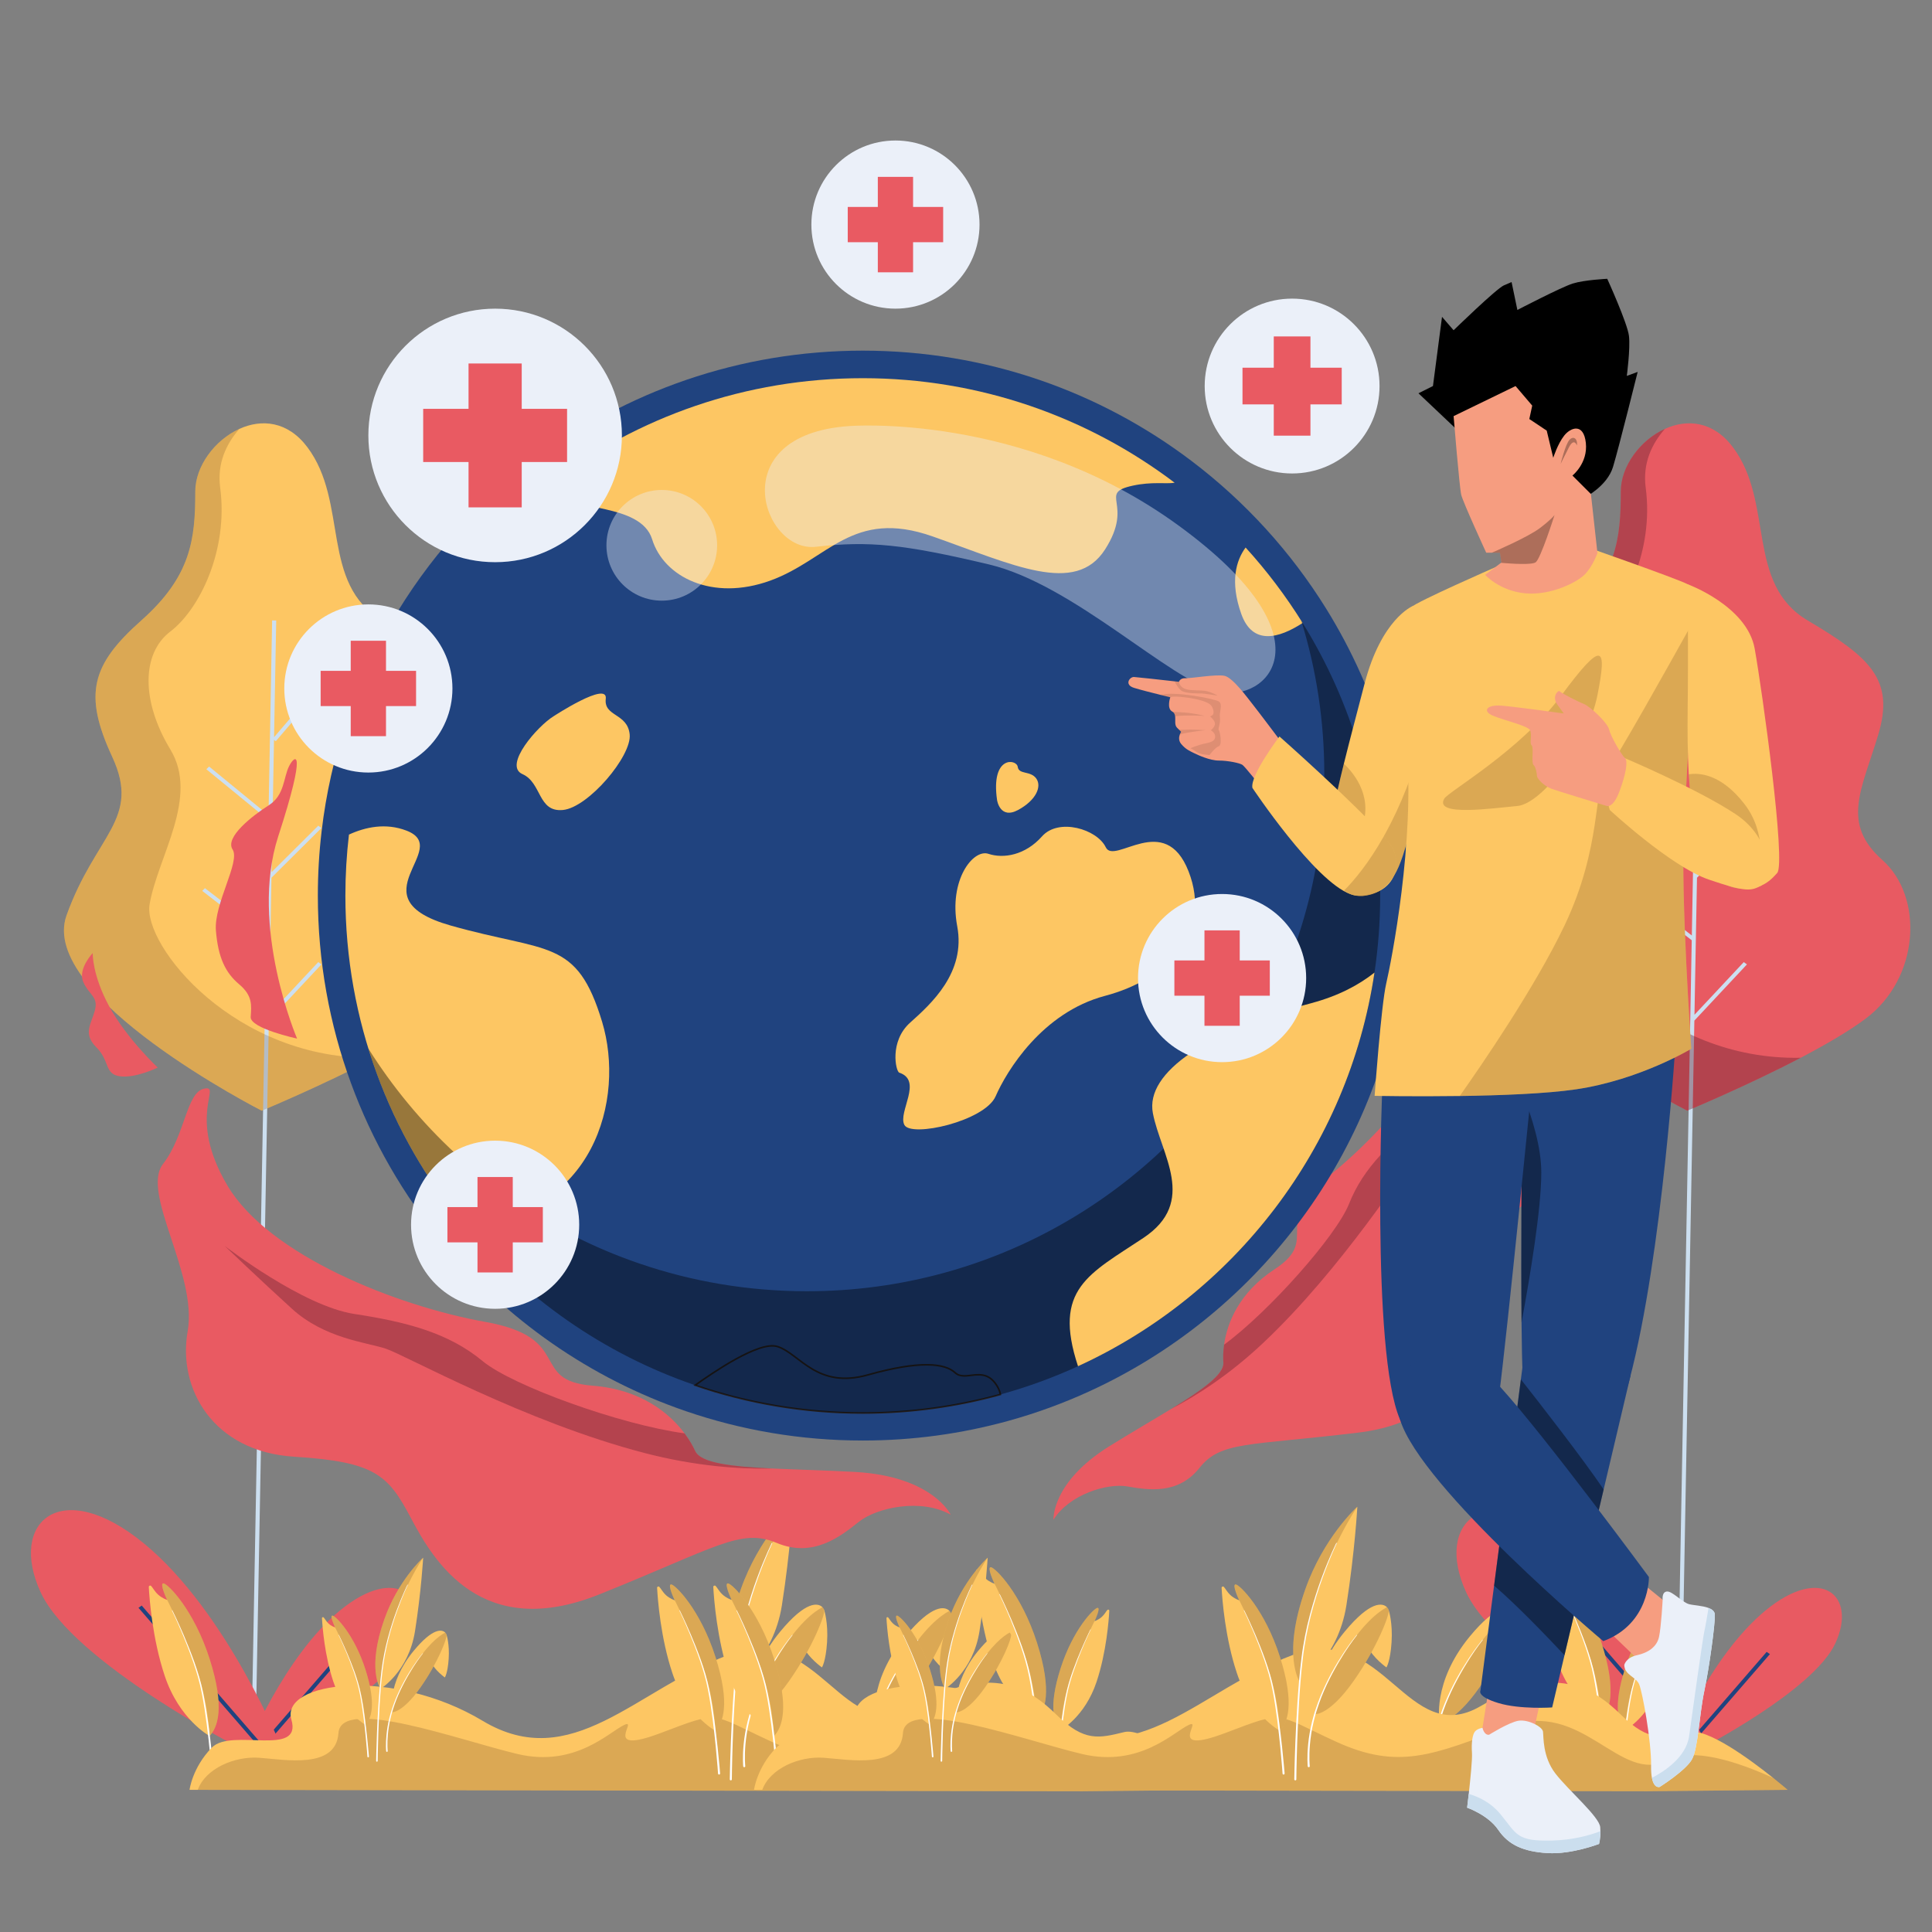 <?xml version="1.0" encoding="iso-8859-1"?>
<!-- Generator: Adobe Illustrator 25.0.0, SVG Export Plug-In . SVG Version: 6.00 Build 0)  -->
<svg version="1.1" xmlns="http://www.w3.org/2000/svg" xmlns:xlink="http://www.w3.org/1999/xlink" x="0px" y="0px"
	 viewBox="0 0 1200 1200" enable-background="new 0 0 1200 1200" xml:space="preserve">
<rect x="0" y="0" width="1200" height="1200" fill="#808080" stroke="none"/>
<g id="Layer_x5F_Trees">
	<g>
		<g>
			<path fill="#E85A62" d="M1158.87,632.636c-10.445,7.853-25.146,16.347-40.414,24.36
				c-33.812,17.675-70.486,32.877-70.486,32.877S908.701,618.899,926.754,568.53
				c18.053-50.369,46.423-59.527,28.37-98.448s-12.895-57.237,18.053-84.711
				c30.949-27.474,33.528-50.369,33.528-80.132c0-15.66,12.121-31.938,27.39-38.853
				c13.746-6.25,30.02-4.9,42.245,11.379
				c25.791,34.342,7.737,84.711,46.423,107.606
				c38.686,22.895,54.16,36.632,43.844,70.974
				c-10.316,34.342-23.212,54.948,2.579,77.843S1192.398,607.452,1158.87,632.636z"/>
			<polygon fill="#CCDFF0" points="1083.095,597.57 1052.467,630.295 1054.037,545.161 
				1085.029,514.337 1083.125,512.828 1054.101,541.695 1055.615,459.613 1056.723,460.362 
				1085.092,427.268 1083.061,425.896 1055.646,457.876 1056.983,385.389 
				1054.431,385.352 1052.2,506.342 1015.307,476.118 1013.577,477.783 1052.144,509.379 
				1050.823,581.043 1012.7,551.649 1011.027,553.359 1050.768,584.001 
				1041.536,1084.621 1044.087,1084.658 1052.4,633.911 1085.058,599.018 			"/>
			<path opacity="0.4" fill="#662131" d="M1118.456,656.997
				c-33.812,17.675-70.486,32.877-70.486,32.877S908.701,618.899,926.754,568.53
				c18.053-50.369,46.423-59.527,28.37-98.448s-12.895-57.237,18.053-84.711
				c30.949-27.474,33.528-50.369,33.528-80.132c0-15.66,12.121-31.938,27.39-38.853
				c-7.969,9.089-13.953,21.224-11.915,36.563
				c5.158,38.921-12.895,75.553-30.949,89.29c-18.053,13.737-18.053,43.5,0,73.264
				c18.053,29.763-7.737,66.395-12.895,96.159
				C973.951,587.007,1031.258,658.828,1118.456,656.997z"/>
			<path fill="#E85A62" d="M1038.764,1086.358c0,0,22.966-57.387,57.84-86.08
				c34.874-28.694,56.99-9.061,43.38,20.387s-84.209,65.693-84.209,65.693H1038.764z
				"/>
			<polygon fill="#20437F" points="1047.644,1087.048 1045.621,1085.668 1097.295,1026.016 
				1099.317,1027.396 			"/>
			<path fill="#E85A62" d="M1060.691,1086.358c0,0-34.041-85.06-85.732-127.59
				c-51.691-42.53-84.471-13.431-64.299,30.219
				c20.172,43.649,124.816,97.371,124.816,97.371H1060.691z"/>
			<polygon fill="#20437F" points="1048.018,1087.048 971.426,998.63 973.449,997.25 
				1050.04,1085.668 			"/>
		</g>
		<g>
			<path fill="#FDC663" d="M273.453,632.636c-10.445,7.853-25.146,16.347-40.414,24.36
				c-33.812,17.675-70.486,32.877-70.486,32.877S23.284,618.899,41.337,568.53
				s46.423-59.527,28.37-98.448s-12.895-57.237,18.053-84.711
				s33.528-50.369,33.528-80.132c0-15.66,12.121-31.938,27.39-38.853
				c13.746-6.25,30.02-4.9,42.245,11.379
				c25.791,34.342,7.737,84.711,46.423,107.606
				c38.686,22.895,54.16,36.632,43.844,70.974s-23.212,54.948,2.579,77.843
				S306.981,607.452,273.453,632.636z"/>
			<polygon fill="#CCDFF0" points="197.678,597.57 167.05,630.295 168.62,545.161 199.612,514.337 
				197.708,512.828 168.684,541.695 170.198,459.613 171.306,460.362 199.675,427.268 
				197.644,425.896 170.23,457.876 171.566,385.389 169.014,385.352 166.783,506.342 
				129.891,476.118 128.16,477.783 166.727,509.379 165.406,581.043 127.283,551.649 
				125.61,553.359 165.351,584.001 156.119,1084.621 158.67,1084.658 166.983,633.911 
				199.641,599.018 			"/>
			<path opacity="0.2" fill="#55341A" d="M233.039,656.997
				c-33.812,17.675-70.486,32.877-70.486,32.877S23.284,618.899,41.337,568.53
				s46.423-59.527,28.37-98.448s-12.895-57.237,18.053-84.711
				s33.528-50.369,33.528-80.132c0-15.66,12.121-31.938,27.39-38.853
				c-7.969,9.089-13.953,21.224-11.915,36.563
				c5.158,38.921-12.895,75.553-30.949,89.29s-18.053,43.5,0,73.264
				c18.053,29.763-7.737,66.395-12.895,96.159
				C88.534,587.007,145.841,658.828,233.039,656.997z"/>
			<path fill="#E85A62" d="M153.348,1086.358c0,0,22.966-57.387,57.84-86.08
				c34.874-28.694,56.99-9.061,43.38,20.387s-84.209,65.693-84.209,65.693H153.348z"
				/>
			<polygon fill="#20437F" points="162.227,1087.048 160.204,1085.668 211.878,1026.016 
				213.9,1027.396 			"/>
			<path fill="#E85A62" d="M175.274,1086.358c0,0-34.041-85.06-85.732-127.59
				c-51.691-42.53-84.471-13.431-64.299,30.219
				c20.172,43.649,124.816,97.371,124.816,97.371H175.274z"/>
			<polygon fill="#20437F" points="162.601,1087.048 86.009,998.63 88.032,997.25 
				164.623,1085.668 			"/>
		</g>
	</g>
</g>
<g id="Layer_x5F_Grass">
	<g>
		<g>
			<g id="XMLID_208_">
				<g id="XMLID_210_">
					<g>
						<path id="XMLID_68_" fill="#FDC663" d="M92.418,985.695
							c0.399,7.446,2.26,32.322,9.879,55.165
							c9.081,27.257,27.855,37.388,27.855,37.388
							c4.88-5.092,9.812-17.218,0.066-47.799
							c-9.759-30.581-26.047-46.868-28.706-46.988
							c-2.593-0.106,2.061,9.773,2.287,10.264l0.013,0.013
							c0,0-3.164-1.024-5.651-3.324c-2.234-2.074-3.324-4.388-4.308-5.358
							C93.295,984.525,92.378,984.924,92.418,985.695z"/>
						<path id="XMLID_56_" opacity="0.2" fill="#55341A" d="M103.799,993.726l0.013,0.013
							c0,0,4.467,7.898,15.104,34.051c10.637,26.14,11.235,50.458,11.235,50.458
							c4.88-5.092,9.812-17.218,0.066-47.799
							c-9.759-30.581-26.047-46.868-28.706-46.988
							C98.919,983.355,103.573,993.234,103.799,993.726z"/>
					</g>
				</g>
				<path id="XMLID_209_" fill="#FFFFFF" d="M133.203,1105.849c0,0-0.525-6.836-1.62-17.052
					c-0.549-5.108-1.24-11.063-2.112-17.428
					c-0.878-6.363-1.916-13.141-3.31-19.86c-0.67-3.357-1.524-6.71-2.462-9.937
					c-0.953-3.241-1.993-6.402-3.069-9.427c-2.153-6.055-4.408-11.612-6.426-16.336
					c-4.048-9.445-7.136-15.563-7.136-15.563
					c-0.034-0.068-0.117-0.096-0.185-0.062c-0.068,0.034-0.095,0.116-0.062,0.184
					c0,0,3.022,6.142,6.968,15.615c1.968,4.737,4.162,10.308,6.247,16.368
					c1.044,3.032,2.044,6.182,2.959,9.415c0.907,3.252,1.715,6.546,2.355,9.908
					c1.325,6.699,2.299,13.471,3.117,19.828
					c0.811,6.359,1.446,12.31,1.948,17.415
					c1,10.212,1.461,17.032,1.461,17.032c0.025,0.366,0.342,0.643,0.708,0.619
					c0.366-0.025,0.643-0.342,0.618-0.708L133.203,1105.849z"/>
			</g>
			<g id="XMLID_203_">
				<g id="XMLID_205_">
					<g>
						<path id="XMLID_54_" fill="#FDC663" d="M606.32,975.649
							c0.399,7.446,2.26,32.322,9.879,55.165
							c9.081,27.257,27.855,37.388,27.855,37.388
							c4.88-5.092,9.812-17.218,0.066-47.799
							c-9.759-30.581-26.047-46.868-28.706-46.988
							c-2.593-0.106,2.061,9.773,2.287,10.264l0.013,0.013
							c0,0-3.164-1.024-5.651-3.324c-2.234-2.074-3.324-4.388-4.308-5.358
							C607.197,974.479,606.28,974.878,606.32,975.649z"/>
						<path id="XMLID_53_" opacity="0.2" fill="#55341A" d="M617.701,983.68l0.013,0.013
							c0,0,4.467,7.898,15.104,34.051c10.637,26.14,11.235,50.458,11.235,50.458
							c4.88-5.092,9.812-17.218,0.066-47.799
							c-9.759-30.581-26.047-46.868-28.706-46.988
							C612.821,973.309,617.475,983.188,617.701,983.68z"/>
					</g>
				</g>
				<path id="XMLID_204_" fill="#FFFFFF" d="M647.105,1095.803c0,0-0.525-6.836-1.62-17.052
					c-0.549-5.108-1.24-11.063-2.112-17.428
					c-0.878-6.363-1.916-13.141-3.31-19.86c-0.67-3.357-1.524-6.71-2.462-9.937
					c-0.953-3.241-1.993-6.402-3.069-9.427c-2.153-6.055-4.408-11.612-6.426-16.336
					c-4.048-9.445-7.136-15.563-7.136-15.563
					c-0.034-0.068-0.117-0.096-0.185-0.062c-0.068,0.034-0.095,0.116-0.062,0.184
					c0,0,3.022,6.142,6.968,15.615c1.968,4.737,4.162,10.308,6.247,16.368
					c1.044,3.032,2.044,6.182,2.959,9.415c0.907,3.252,1.715,6.545,2.355,9.908
					c1.326,6.699,2.299,13.471,3.117,19.828c0.811,6.359,1.446,12.31,1.948,17.415
					c1,10.212,1.461,17.032,1.461,17.032c0.025,0.366,0.342,0.643,0.708,0.619
					s0.643-0.342,0.618-0.708L647.105,1095.803z"/>
			</g>
			<g id="XMLID_198_">
				<g id="XMLID_200_">
					<g>
						<path id="XMLID_51_" fill="#FDC663" d="M689.005,1000.454
							c-0.32,5.965-1.811,25.896-7.915,44.197
							c-7.276,21.838-22.317,29.955-22.317,29.955
							c-3.909-4.08-7.862-13.795-0.053-38.296
							c7.819-24.501,20.868-37.55,22.999-37.646
							c2.077-0.085-1.651,7.83-1.832,8.224l-0.011,0.011
							c0,0,2.535-0.82,4.527-2.663c1.79-1.662,2.663-3.515,3.451-4.293
							C688.302,999.516,689.037,999.836,689.005,1000.454z"/>
						<path id="XMLID_50_" opacity="0.2" fill="#55341A" d="M679.887,1006.888l-0.011,0.011
							c0,0-3.579,6.328-12.101,27.281c-8.522,20.943-9.001,40.426-9.001,40.426
							c-3.909-4.08-7.862-13.795-0.053-38.296
							c7.819-24.501,20.868-37.55,22.999-37.646
							C683.796,998.579,680.068,1006.494,679.887,1006.888z"/>
					</g>
				</g>
				<path id="XMLID_199_" fill="#FFFFFF" d="M656.328,1096.719c0,0,0.42-5.477,1.298-13.662
					c0.44-4.093,0.994-8.864,1.692-13.963c0.703-5.098,1.535-10.529,2.652-15.912
					c0.537-2.689,1.221-5.376,1.972-7.961c0.764-2.596,1.596-5.129,2.459-7.553
					c1.725-4.852,3.531-9.304,5.149-13.088c3.243-7.567,5.717-12.469,5.717-12.469
					c0.027-0.055,0.093-0.077,0.148-0.049c0.054,0.027,0.076,0.093,0.05,0.147
					c0,0-2.421,4.921-5.583,12.511c-1.576,3.795-3.335,8.259-5.005,13.114
					c-0.836,2.429-1.638,4.953-2.371,7.543c-0.727,2.605-1.374,5.244-1.887,7.938
					c-1.062,5.367-1.842,10.793-2.497,15.886
					c-0.65,5.094-1.159,9.863-1.561,13.952
					c-0.801,8.181-1.17,13.646-1.17,13.646c-0.02,0.293-0.274,0.515-0.567,0.495
					c-0.293-0.02-0.515-0.274-0.496-0.567L656.328,1096.719z"/>
			</g>
			<g id="XMLID_192_">
				<g id="XMLID_194_">
					<path id="XMLID_197_" fill="#FDC663" d="M590.876,1002.466c0,0,2.666,8.137,1.835,20.768
						s-3.324,16.287-3.324,16.287s-8.532-5.983-12.188-13.517
						c-3.656-7.534-2.659-19.39-2.659-19.39S583.834,995.77,590.876,1002.466z"/>
					<path id="XMLID_196_" fill="#FDC663" d="M543.516,1069.77c0,0,9.148,0.505,24.597-21.433
						c15.45-21.938,23.427-43.212,22.763-45.871
						c-0.133-0.519-0.505-1.263-1.17-1.941
						c-2.779-2.792-10.637-4.414-27.416,15.902
						C538.703,1045.013,543.516,1069.77,543.516,1069.77z"/>
					<path id="XMLID_195_" opacity="0.2" fill="#55341A" d="M543.516,1069.77c0,0,9.148,0.505,24.597-21.433
						c15.45-21.938,23.427-43.212,22.763-45.871
						c-0.133-0.519-0.505-1.263-1.17-1.941
						c-5.372,2.845-15.915,10.65-28.573,31.511
						C542.692,1062.458,543.516,1069.77,543.516,1069.77z"/>
				</g>
				<path id="XMLID_193_" fill="#FFFFFF" d="M539.746,1103.386c0,0-0.158-1.396-0.224-3.909
					c-0.064-2.503-0.012-6.094,0.372-10.383c0.188-2.145,0.478-4.461,0.859-6.899
					c0.406-2.434,0.876-4.997,1.516-7.613c0.299-1.314,0.641-2.64,1.027-3.971
					c0.349-1.342,0.783-2.662,1.225-4.023c0.826-2.728,1.863-5.4,2.867-8.094
					c1.093-2.664,2.191-5.326,3.406-7.889c0.572-1.298,1.209-2.552,1.827-3.797
					c0.611-1.249,1.227-2.476,1.876-3.661c1.25-2.396,2.552-4.661,3.794-6.804
					c1.264-2.131,2.494-4.125,3.667-5.942c4.694-7.271,8.363-11.735,8.363-11.735
					c0.047-0.056,0.039-0.139-0.017-0.186c-0.056-0.046-0.139-0.038-0.185,0.016
					c0,0-3.731,4.434-8.521,11.669c-1.197,1.808-2.453,3.793-3.745,5.915
					c-1.27,2.135-2.603,4.392-3.885,6.782c-0.665,1.182-1.298,2.406-1.926,3.653
					c-0.635,1.243-1.289,2.495-1.879,3.792c-1.249,2.561-2.384,5.224-3.514,7.89
					c-1.044,2.703-2.126,5.406-2.979,8.111c-0.451,1.337-0.914,2.691-1.281,4.042
					c-0.406,1.34-0.766,2.674-1.083,3.997c-0.677,2.635-1.182,5.217-1.62,7.672
					c-0.413,2.459-0.733,4.797-0.949,6.964c-0.438,4.334-0.533,7.972-0.497,10.519
					c0.036,2.54,0.185,4.018,0.185,4.018c0.033,0.366,0.356,0.635,0.722,0.602
					c0.366-0.033,0.635-0.356,0.602-0.722
					C539.747,1103.399,539.746,1103.387,539.746,1103.386z"/>
			</g>
			<path fill="#FDC663" d="M117.722,1111.708l5.115,0.009l549.446,0.878l87.408-0.886
				c0,0-3.51-3.05-8.918-7.376c-14.113-11.285-41.151-31.275-52.471-28.51
				c-15.664,3.83-24.822,6.205-41.904-10.576
				c-17.083-16.79-41.346-32.534-87.266-5.603
				c-45.92,26.94-59.785-52.95-116.963-31.63
				c-57.187,21.311-96.991,74.102-152.467,40.778
				c-55.477-33.332-125.66-24.511-118.728-0.762s-37.259,5-49.386,17.411
				C119.451,1097.844,117.722,1111.708,117.722,1111.708z"/>
			<path opacity="0.2" fill="#55341A" d="M122.837,1111.717l549.446,0.878l87.408-0.886
				c0,0-3.51-3.05-8.918-7.376c-22.41-10.212-49.989-19.193-65.733-11.01
				c-29.653,15.398-52.826-38.509-99.189-20.797
				c-46.372,17.712-68.029,26.958-106.68,9.237
				c-38.651-17.712-30.956-19.636-68.694-5.39
				c-37.738,14.246-13.475-9.237-22.721-5
				c-9.237,4.229-30.415,26.568-66.23,18.093
				c-35.814-8.466-109.747-35.814-111.29-13.094
				c-1.543,22.721-33.119,16.56-49.289,15.407
				C145.806,1090.69,127.616,1098.402,122.837,1111.717z"/>
			<g id="XMLID_187_">
				<g id="XMLID_189_">
					<path id="XMLID_191_" fill="#FDC663" d="M236.359,1048.955l0.01,0.01
						c0,0,17.432-10.622,21.397-35.823c3.956-25.201,5.069-45.647,5.069-45.647
						s0,0-0.01,0.01c-0.475,0.428-15.615,14.227-24.079,38.191
						C227.857,1036.478,236.045,1048.508,236.359,1048.955z"/>
					<path id="XMLID_190_" opacity="0.2" fill="#55341A" d="M236.359,1048.955l0.01,0.01
						c0,0-0.951-11.098,6.495-37.25c7.332-25.743,19.581-43.65,19.961-44.211
						c-0.475,0.428-15.615,14.227-24.079,38.191
						C227.857,1036.478,236.045,1048.508,236.359,1048.955z"/>
				</g>
				<path id="XMLID_188_" fill="#FFFFFF" d="M234.582,1093.743c0,0,0.059-6.997,0.416-17.49
					c0.104-2.622,0.217-5.463,0.336-8.468c0.136-3.004,0.29-6.172,0.494-9.445
					c0.193-3.274,0.422-6.656,0.71-10.087c0.137-1.716,0.285-3.445,0.465-5.177
					c0.159-1.735,0.35-3.472,0.565-5.207c0.392-3.478,0.951-6.916,1.578-10.309
					c0.321-1.691,0.697-3.352,1.037-5.003c0.396-1.639,0.788-3.258,1.172-4.851
					c0.833-3.17,1.696-6.22,2.598-9.086c0.902-2.867,1.808-5.561,2.703-8.027
					c3.561-9.876,6.675-16.155,6.675-16.155c0.035-0.07,0.006-0.155-0.064-0.19
					c-0.07-0.035-0.155-0.006-0.19,0.063c0,0-3.162,6.274-6.792,16.147
					c-0.913,2.465-1.838,5.159-2.76,8.026c-0.922,2.868-1.807,5.92-2.663,9.094
					c-0.396,1.595-0.799,3.217-1.207,4.859c-0.352,1.656-0.742,3.328-1.074,5.021
					c-0.647,3.38-1.233,6.854-1.644,10.333c-0.226,1.739-0.427,3.48-0.596,5.218
					c-0.191,1.736-0.349,3.467-0.496,5.186c-0.308,3.436-0.557,6.821-0.768,10.099
					c-0.223,3.277-0.395,6.447-0.548,9.454c-0.136,3.007-0.265,5.851-0.385,8.475
					c-0.417,10.5-0.516,17.509-0.516,17.509c-0.005,0.263,0.204,0.479,0.467,0.484
					c0.263,0.005,0.479-0.204,0.484-0.467L234.582,1093.743z"/>
			</g>
			<g id="XMLID_175_">
				<g id="XMLID_184_">
					<g>
						<path id="XMLID_48_" fill="#FDC663" d="M199.981,1005.067
							c0.285,5.326,1.617,23.118,7.066,39.456
							c6.495,19.495,19.923,26.742,19.923,26.742
							c3.49-3.642,7.018-12.315,0.048-34.188
							c-6.98-21.873-18.63-33.522-20.532-33.608
							c-1.854-0.076,1.474,6.99,1.636,7.342l0.01,0.009
							c0,0-2.263-0.732-4.042-2.377c-1.598-1.484-2.377-3.138-3.081-3.832
							C200.609,1004.23,199.952,1004.516,199.981,1005.067z"/>
						<path id="XMLID_47_" opacity="0.2" fill="#55341A" d="M208.121,1010.811l0.01,0.009
							c0,0,3.195,5.649,10.803,24.355c7.608,18.696,8.036,36.09,8.036,36.09
							c3.49-3.642,7.018-12.315,0.048-34.188
							c-6.98-21.873-18.63-33.522-20.532-33.608
							C204.631,1003.394,207.96,1010.459,208.121,1010.811z"/>
					</g>
				</g>
				<path id="XMLID_176_" fill="#FFFFFF" d="M229.153,1091.007c0,0-0.375-4.889-1.159-12.196
					c-0.393-3.654-0.887-7.913-1.51-12.465c-0.628-4.551-1.371-9.399-2.367-14.205
					c-0.479-2.401-1.09-4.799-1.761-7.107c-0.682-2.318-1.425-4.579-2.195-6.743
					c-1.54-4.331-3.153-8.306-4.596-11.684
					c-2.895-6.755-5.104-11.131-5.104-11.131c-0.024-0.049-0.083-0.068-0.132-0.044
					c-0.048,0.024-0.068,0.083-0.044,0.132c0,0,2.162,4.393,4.984,11.169
					c1.407,3.388,2.977,7.373,4.468,11.707c0.746,2.168,1.462,4.422,2.117,6.734
					c0.649,2.326,1.226,4.682,1.684,7.086c0.948,4.792,1.645,9.635,2.229,14.182
					c0.58,4.548,1.034,8.805,1.393,12.456c0.715,7.304,1.045,12.182,1.045,12.182
					c0.018,0.262,0.244,0.46,0.506,0.442c0.262-0.018,0.46-0.244,0.442-0.506
					L229.153,1091.007z"/>
			</g>
			<g id="XMLID_160_">
				<g id="XMLID_166_">
					<path id="XMLID_174_" fill="#FDC663" d="M277.372,1015.404c0,0,1.907,5.82,1.312,14.854
						c-0.594,9.034-2.377,11.65-2.377,11.65s-6.102-4.279-8.717-9.668
						c-2.615-5.389-1.902-13.868-1.902-13.868S272.335,1010.615,277.372,1015.404z"/>
					<path id="XMLID_168_" fill="#FDC663" d="M243.498,1063.543c0,0,6.543,0.361,17.593-15.33
						c11.05-15.691,16.756-30.907,16.281-32.809
						c-0.095-0.371-0.361-0.903-0.837-1.388
						c-1.988-1.997-7.608-3.157-19.609,11.374
						C240.055,1045.836,243.498,1063.543,243.498,1063.543z"/>
					<path id="XMLID_167_" opacity="0.2" fill="#55341A" d="M243.498,1063.543
						c0,0,6.543,0.361,17.593-15.33c11.05-15.691,16.756-30.907,16.281-32.809
						c-0.095-0.371-0.361-0.903-0.837-1.388
						c-3.842,2.035-11.383,7.617-20.437,22.538
						C242.908,1058.313,243.498,1063.543,243.498,1063.543z"/>
				</g>
				<path id="XMLID_161_" fill="#FFFFFF" d="M240.801,1087.587c0,0-0.113-0.998-0.16-2.796
					c-0.046-1.79-0.008-4.358,0.266-7.426c0.135-1.534,0.342-3.19,0.614-4.935
					c0.29-1.741,0.627-3.574,1.085-5.445c0.214-0.94,0.458-1.888,0.735-2.84
					c0.249-0.96,0.56-1.904,0.876-2.877c0.591-1.951,1.332-3.862,2.051-5.789
					c0.782-1.905,1.567-3.809,2.436-5.643c0.409-0.928,0.865-1.825,1.307-2.716
					c0.437-0.893,0.878-1.771,1.342-2.618c0.894-1.714,1.825-3.334,2.714-4.867
					c0.904-1.524,1.784-2.95,2.623-4.25c3.358-5.201,5.981-8.393,5.981-8.393
					c0.033-0.04,0.028-0.099-0.012-0.133c-0.04-0.033-0.099-0.027-0.133,0.012
					c0,0-2.669,3.172-6.094,8.346c-0.856,1.293-1.754,2.713-2.679,4.231
					c-0.909,1.527-1.862,3.142-2.779,4.851c-0.476,0.845-0.928,1.721-1.377,2.613
					c-0.454,0.889-0.922,1.785-1.344,2.712c-0.894,1.832-1.705,3.736-2.514,5.643
					c-0.747,1.933-1.52,3.867-2.131,5.802c-0.323,0.957-0.654,1.925-0.917,2.891
					c-0.29,0.958-0.548,1.912-0.775,2.858c-0.484,1.884-0.845,3.731-1.159,5.487
					c-0.295,1.759-0.524,3.431-0.678,4.981c-0.313,3.1-0.381,5.702-0.356,7.523
					c0.026,1.817,0.132,2.874,0.132,2.874c0.024,0.261,0.255,0.454,0.516,0.431
					c0.262-0.024,0.454-0.255,0.431-0.516
					C240.802,1087.596,240.801,1087.588,240.801,1087.587z"/>
			</g>
			<g id="XMLID_153_">
				<g id="XMLID_156_">
					<path id="XMLID_159_" fill="#FDC663" d="M456.935,1045.115l0.013,0.013
						c0,0,23.381-14.248,28.7-48.051c5.306-33.803,6.799-61.228,6.799-61.228
						s0,0-0.013,0.013c-0.638,0.574-20.945,19.083-32.298,51.227
						C445.532,1028.38,456.515,1044.516,456.935,1045.115z"/>
					<path id="XMLID_157_" opacity="0.2" fill="#55341A" d="M456.935,1045.115l0.013,0.013
						c0,0-1.276-14.886,8.712-49.964c9.835-34.53,26.264-58.549,26.774-59.302
						c-0.638,0.574-20.945,19.083-32.298,51.227
						C445.532,1028.38,456.515,1044.516,456.935,1045.115z"/>
				</g>
				<path id="XMLID_155_" fill="#FFFFFF" d="M454.552,1105.191c0,0,0.079-9.385,0.558-23.46
					c0.14-3.517,0.291-7.328,0.451-11.359c0.182-4.029,0.388-8.278,0.662-12.669
					c0.258-4.392,0.566-8.928,0.952-13.53c0.184-2.302,0.382-4.621,0.624-6.945
					c0.213-2.327,0.47-4.658,0.758-6.984c0.526-4.666,1.276-9.276,2.116-13.828
					c0.43-2.268,0.935-4.496,1.391-6.71c0.531-2.199,1.056-4.37,1.573-6.507
					c1.118-4.252,2.276-8.342,3.485-12.188c1.21-3.845,2.425-7.459,3.626-10.766
					c4.776-13.247,8.953-21.669,8.953-21.669c0.047-0.094,0.008-0.208-0.086-0.255
					c-0.094-0.047-0.207-0.008-0.254,0.085c0,0-4.241,8.416-9.11,21.658
					c-1.225,3.306-2.465,6.919-3.702,10.766c-1.237,3.847-2.424,7.94-3.572,12.197
					c-0.531,2.14-1.072,4.315-1.619,6.517c-0.472,2.221-0.995,4.464-1.44,6.735
					c-0.868,4.534-1.654,9.194-2.205,13.86c-0.303,2.333-0.573,4.668-0.8,6.999
					c-0.256,2.328-0.468,4.65-0.665,6.955c-0.413,4.609-0.747,9.15-1.03,13.546
					c-0.299,4.396-0.529,8.648-0.735,12.681
					c-0.183,4.034-0.356,7.848-0.516,11.368
					c-0.56,14.084-0.692,23.485-0.692,23.485c-0.007,0.352,0.274,0.643,0.626,0.65
					c0.352,0.006,0.643-0.274,0.65-0.626L454.552,1105.191z"/>
			</g>
			<g id="XMLID_130_">
				<g id="XMLID_132_">
					<g>
						<path id="XMLID_45_" fill="#FDC663" d="M408.14,986.247
							c0.383,7.143,2.168,31.009,9.478,52.924
							c8.712,26.149,26.723,35.869,26.723,35.869
							c4.681-4.885,9.414-16.519,0.064-45.857
							c-9.363-29.338-24.988-44.964-27.54-45.079
							c-2.487-0.102,1.977,9.376,2.194,9.847l0.013,0.013
							c0,0-3.036-0.982-5.421-3.189c-2.143-1.99-3.189-4.209-4.133-5.141
							C408.982,985.125,408.102,985.507,408.14,986.247z"/>
						<path id="XMLID_44_" opacity="0.2" fill="#55341A" d="M419.059,993.952l0.013,0.013
							c0,0,4.286,7.577,14.491,32.667c10.205,25.078,10.779,48.408,10.779,48.408
							c4.681-4.885,9.414-16.519,0.064-45.857
							c-9.363-29.338-24.988-44.964-27.54-45.079
							C414.378,984.002,418.843,993.48,419.059,993.952z"/>
					</g>
				</g>
				<path id="XMLID_131_" fill="#FFFFFF" d="M447.269,1101.52c0,0-0.503-6.558-1.554-16.359
					c-0.527-4.901-1.19-10.614-2.026-16.72
					c-0.842-6.104-1.838-12.607-3.175-19.053
					c-0.643-3.22-1.462-6.437-2.362-9.533c-0.914-3.109-1.912-6.142-2.944-9.044
					c-2.065-5.809-4.229-11.141-6.165-15.672c-3.883-9.061-6.846-14.931-6.846-14.931
					c-0.033-0.065-0.112-0.092-0.177-0.059c-0.065,0.032-0.091,0.111-0.06,0.176
					c0,0,2.899,5.893,6.685,14.981c1.888,4.545,3.993,9.889,5.994,15.703
					c1.001,2.908,1.961,5.931,2.839,9.032c0.87,3.12,1.645,6.28,2.259,9.505
					c1.272,6.427,2.206,12.924,2.99,19.022c0.778,6.1,1.387,11.81,1.869,16.707
					c0.959,9.797,1.401,16.34,1.401,16.34c0.024,0.352,0.328,0.617,0.679,0.593
					c0.351-0.024,0.617-0.328,0.593-0.679L447.269,1101.52z"/>
			</g>
			<g id="XMLID_110_">
				<g id="XMLID_112_">
					<path id="XMLID_126_" fill="#FDC663" d="M511.947,1000.113c0,0,2.558,7.807,1.76,19.924
						s-3.189,15.626-3.189,15.626s-8.185-5.74-11.693-12.968
						c-3.508-7.228-2.551-18.602-2.551-18.602S505.191,993.688,511.947,1000.113z"/>
					<path id="XMLID_125_" fill="#FDC663" d="M466.511,1064.682c0,0,8.776,0.485,23.598-20.562
						c14.822-21.047,22.476-41.456,21.838-44.007
						c-0.128-0.497-0.485-1.212-1.123-1.862
						c-2.666-2.679-10.205-4.235-26.302,15.256
						C461.893,1040.931,466.511,1064.682,466.511,1064.682z"/>
					<path id="XMLID_124_" opacity="0.2" fill="#55341A" d="M466.511,1064.682
						c0,0,8.776,0.485,23.598-20.562c14.822-21.047,22.476-41.456,21.838-44.007
						c-0.128-0.497-0.485-1.212-1.123-1.862
						c-5.153,2.73-15.269,10.217-27.412,30.231
						C465.72,1057.667,466.511,1064.682,466.511,1064.682z"/>
				</g>
				<path id="XMLID_111_" fill="#FFFFFF" d="M462.893,1096.932c0,0-0.151-1.339-0.215-3.75
					c-0.062-2.401-0.011-5.846,0.356-9.961c0.181-2.058,0.459-4.279,0.824-6.619
					c0.39-2.335,0.841-4.794,1.455-7.304c0.287-1.26,0.615-2.532,0.986-3.81
					c0.334-1.288,0.751-2.554,1.175-3.859c0.793-2.617,1.787-5.18,2.751-7.765
					c1.048-2.555,2.102-5.109,3.267-7.569c0.548-1.245,1.16-2.448,1.753-3.643
					c0.586-1.198,1.177-2.375,1.8-3.512c1.199-2.298,2.448-4.472,3.64-6.528
					c1.213-2.044,2.392-3.957,3.518-5.7c4.504-6.976,8.023-11.258,8.023-11.258
					c0.045-0.054,0.038-0.133-0.016-0.178c-0.053-0.044-0.133-0.037-0.178,0.016
					c0,0-3.579,4.254-8.174,11.195c-1.149,1.734-2.353,3.639-3.593,5.675
					c-1.219,2.048-2.497,4.214-3.727,6.507c-0.638,1.134-1.245,2.309-1.848,3.505
					c-0.609,1.193-1.237,2.394-1.802,3.638c-1.199,2.457-2.288,5.011-3.371,7.569
					c-1.002,2.593-2.039,5.187-2.858,7.782c-0.433,1.283-0.877,2.582-1.229,3.878
					c-0.389,1.285-0.735,2.565-1.039,3.834c-0.649,2.527-1.134,5.005-1.554,7.36
					c-0.396,2.359-0.703,4.602-0.91,6.682c-0.42,4.158-0.512,7.648-0.477,10.091
					c0.035,2.437,0.177,3.855,0.177,3.855c0.032,0.351,0.342,0.609,0.693,0.578
					c0.351-0.032,0.609-0.342,0.578-0.693
					C462.895,1096.945,462.894,1096.934,462.893,1096.932z"/>
			</g>
		</g>
		<g>
			<g id="XMLID_100_">
				<g id="XMLID_104_">
					<g>
						<path id="XMLID_40_" fill="#FDC663" d="M443.039,985.695
							c0.399,7.446,2.26,32.322,9.879,55.165
							c9.081,27.257,27.855,37.388,27.855,37.388
							c4.88-5.092,9.812-17.218,0.066-47.799
							c-9.759-30.581-26.047-46.868-28.706-46.988
							c-2.593-0.106,2.061,9.773,2.287,10.264l0.013,0.013
							c0,0-3.164-1.024-5.651-3.324c-2.234-2.074-3.324-4.388-4.308-5.358
							C443.916,984.525,442.999,984.924,443.039,985.695z"/>
						<path id="XMLID_39_" opacity="0.2" fill="#55341A" d="M454.42,993.726l0.013,0.013
							c0,0,4.467,7.898,15.104,34.051c10.637,26.14,11.235,50.458,11.235,50.458
							c4.88-5.092,9.812-17.218,0.066-47.799
							c-9.759-30.581-26.047-46.868-28.706-46.988
							C449.54,983.355,454.194,993.234,454.42,993.726z"/>
					</g>
				</g>
				<path id="XMLID_103_" fill="#FFFFFF" d="M483.824,1105.849c0,0-0.525-6.836-1.62-17.052
					c-0.549-5.108-1.24-11.063-2.112-17.428
					c-0.878-6.363-1.916-13.141-3.31-19.86
					c-0.67-3.357-1.524-6.71-2.462-9.937c-0.953-3.241-1.993-6.402-3.069-9.427
					c-2.153-6.055-4.408-11.612-6.426-16.336
					c-4.048-9.445-7.136-15.563-7.136-15.563
					c-0.034-0.068-0.117-0.096-0.185-0.062c-0.068,0.034-0.095,0.116-0.062,0.184
					c0,0,3.022,6.142,6.968,15.615c1.968,4.737,4.162,10.308,6.247,16.368
					c1.044,3.032,2.044,6.182,2.959,9.415c0.907,3.252,1.715,6.546,2.355,9.908
					c1.326,6.699,2.299,13.471,3.117,19.828c0.811,6.359,1.446,12.31,1.948,17.415
					c1,10.212,1.461,17.032,1.461,17.032c0.025,0.366,0.342,0.643,0.708,0.619
					c0.366-0.025,0.643-0.342,0.618-0.708L483.824,1105.849z"/>
			</g>
			<g id="XMLID_92_">
				<g id="XMLID_94_">
					<g>
						<path id="XMLID_37_" fill="#FDC663" d="M956.94,975.649
							c0.399,7.446,2.26,32.322,9.879,55.165
							c9.081,27.257,27.855,37.388,27.855,37.388
							c4.88-5.092,9.812-17.218,0.066-47.799
							c-9.759-30.581-26.047-46.868-28.706-46.988
							c-2.593-0.106,2.061,9.773,2.287,10.264l0.013,0.013
							c0,0-3.164-1.024-5.651-3.324c-2.234-2.074-3.324-4.388-4.308-5.358
							C957.818,974.479,956.901,974.878,956.94,975.649z"/>
						<path id="XMLID_36_" opacity="0.2" fill="#55341A" d="M968.322,983.68l0.013,0.013
							c0,0,4.467,7.898,15.104,34.051c10.637,26.14,11.235,50.458,11.235,50.458
							c4.88-5.092,9.812-17.218,0.066-47.799
							c-9.759-30.581-26.047-46.868-28.706-46.988
							C963.442,973.309,968.096,983.188,968.322,983.68z"/>
					</g>
				</g>
				<path id="XMLID_93_" fill="#FFFFFF" d="M997.726,1095.803c0,0-0.525-6.836-1.62-17.052
					c-0.549-5.108-1.24-11.063-2.112-17.428
					c-0.878-6.363-1.916-13.141-3.31-19.86c-0.67-3.357-1.524-6.71-2.462-9.937
					c-0.953-3.241-1.993-6.402-3.069-9.427c-2.153-6.055-4.408-11.612-6.426-16.336
					c-4.048-9.445-7.136-15.563-7.136-15.563
					c-0.034-0.068-0.117-0.096-0.185-0.062c-0.068,0.034-0.095,0.116-0.062,0.184
					c0,0,3.022,6.142,6.968,15.615c1.968,4.737,4.162,10.308,6.247,16.368
					c1.044,3.032,2.044,6.182,2.959,9.415c0.907,3.252,1.715,6.545,2.355,9.908
					c1.326,6.699,2.299,13.471,3.117,19.828c0.811,6.359,1.446,12.31,1.948,17.415
					c1,10.212,1.461,17.032,1.461,17.032c0.025,0.366,0.342,0.643,0.708,0.619
					c0.366-0.025,0.643-0.342,0.618-0.708L997.726,1095.803z"/>
			</g>
			<g id="XMLID_84_">
				<g id="XMLID_86_">
					<g>
						<path id="XMLID_34_" fill="#FDC663" d="M1039.626,1000.454
							c-0.32,5.965-1.811,25.896-7.915,44.197
							c-7.276,21.838-22.317,29.955-22.317,29.955
							c-3.909-4.08-7.862-13.795-0.053-38.296
							c7.819-24.501,20.868-37.55,22.999-37.646
							c2.077-0.085-1.651,7.83-1.832,8.224l-0.011,0.011
							c0,0,2.535-0.82,4.527-2.663c1.79-1.662,2.663-3.515,3.451-4.293
							C1038.923,999.516,1039.658,999.836,1039.626,1000.454z"/>
						<path id="XMLID_33_" opacity="0.2" fill="#55341A" d="M1030.508,1006.888l-0.011,0.011
							c0,0-3.579,6.328-12.101,27.281c-8.522,20.943-9.001,40.426-9.001,40.426
							c-3.909-4.08-7.862-13.795-0.053-38.296
							c7.819-24.501,20.868-37.55,22.999-37.646
							C1034.417,998.579,1030.689,1006.494,1030.508,1006.888z"/>
					</g>
				</g>
				<path id="XMLID_85_" fill="#FFFFFF" d="M1006.949,1096.719c0,0,0.42-5.477,1.298-13.662
					c0.44-4.093,0.994-8.864,1.692-13.963c0.703-5.098,1.535-10.529,2.652-15.912
					c0.537-2.689,1.221-5.376,1.972-7.961c0.764-2.596,1.596-5.129,2.459-7.553
					c1.725-4.852,3.531-9.304,5.149-13.088c3.243-7.567,5.717-12.469,5.717-12.469
					c0.027-0.055,0.094-0.077,0.148-0.049c0.054,0.027,0.076,0.093,0.05,0.147
					c0,0-2.421,4.921-5.583,12.511c-1.576,3.795-3.335,8.259-5.005,13.114
					c-0.836,2.429-1.638,4.953-2.371,7.543c-0.727,2.605-1.374,5.244-1.887,7.938
					c-1.062,5.367-1.842,10.793-2.497,15.886
					c-0.65,5.094-1.159,9.863-1.561,13.952
					c-0.801,8.181-1.17,13.646-1.17,13.646c-0.02,0.293-0.274,0.515-0.567,0.495
					c-0.294-0.02-0.515-0.274-0.496-0.567L1006.949,1096.719z"/>
			</g>
			<g id="XMLID_78_">
				<g id="XMLID_80_">
					<path id="XMLID_83_" fill="#FDC663" d="M941.497,1002.466c0,0,2.666,8.137,1.835,20.768
						s-3.324,16.287-3.324,16.287s-8.532-5.983-12.188-13.517
						c-3.656-7.534-2.659-19.39-2.659-19.39S934.455,995.77,941.497,1002.466z"/>
					<path id="XMLID_82_" fill="#FDC663" d="M894.137,1069.77c0,0,9.148,0.505,24.597-21.433
						c15.45-21.938,23.427-43.212,22.763-45.871
						c-0.133-0.519-0.505-1.263-1.17-1.941
						c-2.779-2.792-10.637-4.414-27.416,15.902
						C889.324,1045.013,894.137,1069.77,894.137,1069.77z"/>
					<path id="XMLID_81_" opacity="0.2" fill="#55341A" d="M894.137,1069.77c0,0,9.148,0.505,24.597-21.433
						c15.45-21.938,23.427-43.212,22.763-45.871
						c-0.133-0.519-0.505-1.263-1.17-1.941
						c-5.372,2.845-15.915,10.65-28.573,31.511
						C893.313,1062.458,894.137,1069.77,894.137,1069.77z"/>
				</g>
				<path id="XMLID_79_" fill="#FFFFFF" d="M890.367,1103.386c0,0-0.158-1.396-0.224-3.909
					c-0.064-2.503-0.012-6.094,0.372-10.383c0.188-2.145,0.478-4.461,0.859-6.899
					c0.406-2.434,0.876-4.997,1.517-7.613c0.299-1.314,0.641-2.64,1.027-3.971
					c0.349-1.342,0.783-2.662,1.225-4.023c0.826-2.728,1.863-5.4,2.867-8.094
					c1.093-2.664,2.191-5.326,3.406-7.889c0.572-1.298,1.209-2.552,1.827-3.797
					c0.611-1.249,1.227-2.476,1.876-3.661c1.25-2.396,2.552-4.661,3.794-6.804
					c1.264-2.131,2.494-4.125,3.667-5.942c4.694-7.271,8.363-11.735,8.363-11.735
					c0.047-0.056,0.039-0.139-0.017-0.186c-0.056-0.046-0.139-0.038-0.185,0.016
					c0,0-3.731,4.434-8.521,11.669c-1.197,1.808-2.453,3.793-3.745,5.915
					c-1.27,2.135-2.603,4.392-3.885,6.782c-0.665,1.182-1.298,2.406-1.926,3.653
					c-0.635,1.243-1.289,2.495-1.879,3.792c-1.249,2.561-2.384,5.224-3.514,7.89
					c-1.044,2.703-2.126,5.406-2.979,8.111c-0.451,1.337-0.914,2.691-1.281,4.042
					c-0.406,1.34-0.766,2.674-1.083,3.997c-0.677,2.635-1.182,5.217-1.62,7.672
					c-0.413,2.459-0.733,4.797-0.949,6.964c-0.438,4.334-0.533,7.972-0.497,10.519
					c0.036,2.54,0.185,4.018,0.185,4.018c0.033,0.366,0.356,0.635,0.722,0.602
					c0.366-0.033,0.635-0.356,0.602-0.722
					C890.368,1103.399,890.367,1103.387,890.367,1103.386z"/>
			</g>
			<path fill="#FDC663" d="M468.343,1111.708l5.115,0.009l549.446,0.878l87.408-0.886
				c0,0-3.51-3.05-8.918-7.376c-14.113-11.285-41.151-31.275-52.471-28.51
				c-15.664,3.83-24.822,6.205-41.904-10.576
				c-17.083-16.79-41.346-32.534-87.266-5.603
				c-45.92,26.94-59.785-52.95-116.963-31.63
				c-57.188,21.311-96.991,74.102-152.467,40.778
				c-55.477-33.332-125.66-24.511-118.728-0.762s-37.259,5-49.386,17.411
				C470.072,1097.844,468.343,1111.708,468.343,1111.708z"/>
			<path opacity="0.2" fill="#55341A" d="M473.458,1111.717l549.446,0.878l87.408-0.886
				c0,0-3.51-3.05-8.918-7.376c-22.411-10.212-49.989-19.193-65.733-11.01
				c-29.653,15.398-52.826-38.509-99.189-20.797
				c-46.372,17.712-68.029,26.958-106.68,9.237
				c-38.651-17.712-30.956-19.636-68.694-5.39
				c-37.738,14.246-13.475-9.237-22.721-5
				c-9.237,4.229-30.415,26.568-66.23,18.093
				c-35.814-8.466-109.747-35.814-111.29-13.094
				c-1.543,22.721-33.119,16.56-49.289,15.407
				C496.427,1090.69,478.237,1098.402,473.458,1111.717z"/>
			<g id="XMLID_73_">
				<g id="XMLID_75_">
					<path id="XMLID_77_" fill="#FDC663" d="M586.98,1048.955l0.01,0.01
						c0,0,17.432-10.622,21.397-35.823c3.956-25.201,5.069-45.647,5.069-45.647
						s0,0-0.01,0.01c-0.476,0.428-15.615,14.227-24.079,38.191
						C578.478,1036.478,586.666,1048.508,586.98,1048.955z"/>
					<path id="XMLID_76_" opacity="0.2" fill="#55341A" d="M586.98,1048.955l0.01,0.01
						c0,0-0.951-11.098,6.495-37.25c7.332-25.743,19.581-43.65,19.961-44.211
						c-0.476,0.428-15.615,14.227-24.079,38.191
						C578.478,1036.478,586.666,1048.508,586.98,1048.955z"/>
				</g>
				<path id="XMLID_74_" fill="#FFFFFF" d="M585.203,1093.743c0,0,0.059-6.997,0.416-17.49
					c0.104-2.622,0.217-5.463,0.336-8.468c0.136-3.004,0.29-6.172,0.494-9.445
					c0.193-3.274,0.422-6.656,0.71-10.087c0.137-1.716,0.285-3.445,0.465-5.177
					c0.159-1.735,0.35-3.472,0.565-5.207c0.392-3.478,0.951-6.916,1.578-10.309
					c0.321-1.691,0.697-3.352,1.037-5.003c0.396-1.639,0.787-3.258,1.172-4.851
					c0.833-3.17,1.696-6.22,2.598-9.086c0.902-2.867,1.808-5.561,2.703-8.027
					c3.561-9.876,6.675-16.155,6.675-16.155c0.035-0.07,0.006-0.155-0.064-0.19
					c-0.07-0.035-0.155-0.006-0.19,0.063c0,0-3.162,6.274-6.792,16.147
					c-0.913,2.465-1.838,5.159-2.76,8.026c-0.922,2.868-1.807,5.92-2.663,9.094
					c-0.396,1.595-0.799,3.217-1.207,4.859c-0.352,1.656-0.742,3.328-1.074,5.021
					c-0.647,3.38-1.233,6.854-1.644,10.333c-0.226,1.739-0.427,3.48-0.596,5.218
					c-0.191,1.736-0.349,3.467-0.496,5.186c-0.308,3.436-0.557,6.821-0.768,10.099
					c-0.223,3.277-0.395,6.447-0.548,9.454c-0.136,3.007-0.265,5.851-0.385,8.475
					c-0.417,10.5-0.516,17.509-0.516,17.509c-0.005,0.263,0.204,0.479,0.467,0.484
					s0.479-0.204,0.484-0.467L585.203,1093.743z"/>
			</g>
			<g id="XMLID_65_">
				<g id="XMLID_67_">
					<g>
						<path id="XMLID_31_" fill="#FDC663" d="M550.602,1005.067
							c0.285,5.326,1.617,23.118,7.066,39.456
							c6.495,19.495,19.923,26.742,19.923,26.742
							c3.49-3.642,7.018-12.315,0.048-34.188
							c-6.98-21.873-18.63-33.522-20.532-33.608
							c-1.854-0.076,1.474,6.99,1.636,7.342l0.01,0.009
							c0,0-2.263-0.732-4.042-2.377c-1.598-1.484-2.377-3.138-3.081-3.832
							C551.23,1004.23,550.573,1004.516,550.602,1005.067z"/>
						<path id="XMLID_30_" opacity="0.2" fill="#55341A" d="M558.742,1010.811l0.01,0.009
							c0,0,3.195,5.649,10.803,24.355c7.608,18.696,8.036,36.09,8.036,36.09
							c3.49-3.642,7.018-12.315,0.048-34.188
							c-6.98-21.873-18.63-33.522-20.532-33.608
							C555.252,1003.394,558.581,1010.459,558.742,1010.811z"/>
					</g>
				</g>
				<path id="XMLID_66_" fill="#FFFFFF" d="M579.774,1091.007c0,0-0.375-4.889-1.159-12.196
					c-0.393-3.654-0.887-7.913-1.51-12.465c-0.628-4.551-1.371-9.399-2.367-14.205
					c-0.479-2.401-1.09-4.799-1.761-7.107c-0.682-2.318-1.425-4.579-2.195-6.743
					c-1.54-4.331-3.153-8.306-4.596-11.684
					c-2.895-6.755-5.104-11.131-5.104-11.131c-0.024-0.049-0.083-0.068-0.132-0.044
					c-0.048,0.024-0.068,0.083-0.044,0.132c0,0,2.162,4.393,4.984,11.169
					c1.407,3.388,2.977,7.373,4.468,11.707c0.746,2.168,1.462,4.422,2.117,6.734
					c0.649,2.326,1.226,4.682,1.684,7.086c0.948,4.792,1.645,9.635,2.229,14.182
					c0.58,4.548,1.034,8.805,1.393,12.456c0.715,7.304,1.045,12.182,1.045,12.182
					c0.018,0.262,0.244,0.46,0.506,0.442s0.46-0.244,0.442-0.506L579.774,1091.007
					z"/>
			</g>
			<g id="XMLID_59_">
				<g id="XMLID_61_">
					<path id="XMLID_64_" fill="#FDC663" d="M627.993,1015.404c0,0,1.907,5.82,1.312,14.854
						c-0.594,9.034-2.378,11.65-2.378,11.65s-6.102-4.279-8.717-9.668
						c-2.615-5.389-1.902-13.868-1.902-13.868S622.956,1010.615,627.993,1015.404z"/>
					<path id="XMLID_63_" fill="#FDC663" d="M594.119,1063.543c0,0,6.543,0.361,17.593-15.33
						c11.05-15.691,16.756-30.907,16.281-32.809
						c-0.095-0.371-0.361-0.903-0.837-1.388c-1.988-1.997-7.608-3.157-19.609,11.374
						C590.676,1045.836,594.119,1063.543,594.119,1063.543z"/>
					<path id="XMLID_62_" opacity="0.2" fill="#55341A" d="M594.119,1063.543c0,0,6.543,0.361,17.593-15.33
						c11.05-15.691,16.756-30.907,16.281-32.809
						c-0.095-0.371-0.361-0.903-0.837-1.388c-3.842,2.035-11.383,7.617-20.437,22.538
						C593.529,1058.313,594.119,1063.543,594.119,1063.543z"/>
				</g>
				<path id="XMLID_60_" fill="#FFFFFF" d="M591.422,1087.587c0,0-0.113-0.998-0.16-2.796
					c-0.046-1.79-0.008-4.358,0.266-7.426c0.135-1.534,0.342-3.19,0.614-4.935
					c0.291-1.741,0.627-3.574,1.085-5.445c0.214-0.94,0.458-1.888,0.735-2.84
					c0.249-0.96,0.56-1.904,0.876-2.877c0.591-1.951,1.332-3.862,2.051-5.789
					c0.782-1.905,1.567-3.809,2.436-5.643c0.409-0.928,0.865-1.825,1.307-2.716
					c0.437-0.893,0.878-1.771,1.342-2.618c0.894-1.714,1.825-3.334,2.714-4.867
					c0.904-1.524,1.784-2.95,2.623-4.25c3.358-5.201,5.981-8.393,5.981-8.393
					c0.033-0.04,0.028-0.099-0.012-0.133c-0.04-0.033-0.099-0.027-0.133,0.012
					c0,0-2.668,3.172-6.094,8.346c-0.856,1.293-1.754,2.713-2.679,4.231
					c-0.909,1.527-1.862,3.142-2.779,4.851c-0.476,0.845-0.928,1.721-1.377,2.613
					c-0.454,0.889-0.922,1.785-1.344,2.712c-0.894,1.832-1.705,3.736-2.514,5.643
					c-0.747,1.933-1.52,3.867-2.131,5.802c-0.323,0.957-0.654,1.925-0.917,2.891
					c-0.29,0.958-0.548,1.912-0.775,2.858c-0.484,1.884-0.845,3.731-1.159,5.487
					c-0.295,1.759-0.524,3.431-0.679,4.981c-0.313,3.1-0.381,5.702-0.356,7.523
					c0.026,1.817,0.132,2.874,0.132,2.874c0.024,0.261,0.255,0.454,0.516,0.431
					c0.262-0.024,0.454-0.255,0.431-0.516
					C591.423,1087.596,591.422,1087.588,591.422,1087.587z"/>
			</g>
			<g id="XMLID_18_">
				<g id="XMLID_43_">
					<path id="XMLID_58_" fill="#FDC663" d="M807.556,1045.115l0.013,0.013
						c0,0,23.381-14.248,28.701-48.051c5.306-33.803,6.799-61.228,6.799-61.228
						s0,0-0.013,0.013c-0.638,0.574-20.945,19.083-32.298,51.227
						C796.153,1028.38,807.136,1044.516,807.556,1045.115z"/>
					<path id="XMLID_57_" opacity="0.2" fill="#55341A" d="M807.556,1045.115l0.013,0.013
						c0,0-1.276-14.886,8.712-49.964c9.835-34.53,26.264-58.549,26.774-59.302
						c-0.638,0.574-20.945,19.083-32.298,51.227
						C796.153,1028.38,807.136,1044.516,807.556,1045.115z"/>
				</g>
				<path id="XMLID_42_" fill="#FFFFFF" d="M805.173,1105.191c0,0,0.079-9.385,0.558-23.46
					c0.14-3.517,0.291-7.328,0.451-11.359c0.182-4.029,0.388-8.278,0.662-12.669
					c0.258-4.392,0.566-8.928,0.952-13.53c0.184-2.302,0.382-4.621,0.624-6.945
					c0.213-2.327,0.47-4.658,0.758-6.984c0.526-4.666,1.276-9.276,2.116-13.828
					c0.43-2.268,0.935-4.496,1.391-6.71c0.531-2.199,1.056-4.37,1.573-6.507
					c1.118-4.252,2.276-8.342,3.485-12.188c1.21-3.845,2.425-7.459,3.626-10.766
					c4.776-13.247,8.953-21.669,8.953-21.669c0.047-0.094,0.008-0.208-0.086-0.255
					c-0.094-0.047-0.207-0.008-0.254,0.085c0,0-4.241,8.416-9.11,21.658
					c-1.225,3.306-2.465,6.919-3.702,10.766c-1.237,3.847-2.424,7.94-3.572,12.197
					c-0.531,2.14-1.072,4.315-1.619,6.517c-0.472,2.221-0.995,4.464-1.44,6.735
					c-0.868,4.534-1.654,9.194-2.205,13.86c-0.303,2.333-0.573,4.668-0.8,6.999
					c-0.256,2.328-0.468,4.65-0.665,6.955c-0.413,4.609-0.747,9.15-1.03,13.546
					c-0.299,4.396-0.529,8.648-0.735,12.681
					c-0.183,4.034-0.356,7.848-0.516,11.368
					c-0.56,14.084-0.692,23.485-0.692,23.485
					c-0.007,0.352,0.274,0.643,0.626,0.65c0.352,0.006,0.643-0.274,0.65-0.626
					L805.173,1105.191z"/>
			</g>
			<g id="XMLID_7_">
				<g id="XMLID_9_">
					<g>
						<path id="XMLID_29_" fill="#FDC663" d="M758.761,986.247
							c0.383,7.143,2.169,31.009,9.478,52.924
							c8.712,26.149,26.723,35.869,26.723,35.869
							c4.681-4.885,9.414-16.519,0.064-45.857
							c-9.363-29.338-24.988-44.964-27.54-45.079
							c-2.487-0.102,1.977,9.376,2.194,9.847l0.013,0.013
							c0,0-3.036-0.982-5.421-3.189c-2.143-1.99-3.189-4.209-4.133-5.141
							C759.603,985.125,758.723,985.507,758.761,986.247z"/>
						<path id="XMLID_28_" opacity="0.2" fill="#55341A" d="M769.68,993.952l0.013,0.013
							c0,0,4.286,7.577,14.491,32.667c10.205,25.078,10.779,48.408,10.779,48.408
							c4.681-4.885,9.414-16.519,0.064-45.857
							c-9.363-29.338-24.988-44.964-27.54-45.079
							C764.999,984.002,769.464,993.48,769.68,993.952z"/>
					</g>
				</g>
				<path id="XMLID_8_" fill="#FFFFFF" d="M797.89,1101.52c0,0-0.503-6.558-1.554-16.359
					c-0.527-4.901-1.19-10.614-2.026-16.72
					c-0.842-6.104-1.838-12.607-3.175-19.053
					c-0.643-3.22-1.462-6.437-2.362-9.533c-0.914-3.109-1.912-6.142-2.944-9.044
					c-2.065-5.809-4.229-11.141-6.165-15.672c-3.883-9.061-6.846-14.931-6.846-14.931
					c-0.033-0.065-0.112-0.092-0.177-0.059c-0.065,0.032-0.091,0.111-0.06,0.176
					c0,0,2.9,5.893,6.685,14.981c1.888,4.545,3.993,9.889,5.994,15.703
					c1.001,2.908,1.961,5.931,2.839,9.032c0.87,3.12,1.645,6.28,2.259,9.505
					c1.272,6.427,2.206,12.924,2.99,19.022c0.778,6.1,1.387,11.81,1.869,16.707
					c0.959,9.797,1.401,16.34,1.401,16.34c0.024,0.352,0.328,0.617,0.679,0.593
					c0.351-0.024,0.617-0.328,0.593-0.679L797.89,1101.52z"/>
			</g>
			<g id="XMLID_1_">
				<g id="XMLID_3_">
					<path id="XMLID_6_" fill="#FDC663" d="M862.568,1000.113c0,0,2.558,7.807,1.76,19.924
						s-3.189,15.626-3.189,15.626s-8.185-5.74-11.693-12.968
						c-3.508-7.228-2.551-18.602-2.551-18.602S855.812,993.688,862.568,1000.113z"/>
					<path id="XMLID_5_" fill="#FDC663" d="M817.132,1064.682c0,0,8.776,0.485,23.598-20.562
						c14.822-21.047,22.476-41.456,21.838-44.007
						c-0.128-0.497-0.485-1.212-1.122-1.862
						c-2.666-2.679-10.205-4.235-26.302,15.256
						C812.514,1040.931,817.132,1064.682,817.132,1064.682z"/>
					<path id="XMLID_4_" opacity="0.2" fill="#55341A" d="M817.132,1064.682c0,0,8.776,0.485,23.598-20.562
						c14.822-21.047,22.476-41.456,21.838-44.007
						c-0.128-0.497-0.485-1.212-1.122-1.862
						c-5.153,2.73-15.269,10.217-27.412,30.231
						C816.341,1057.667,817.132,1064.682,817.132,1064.682z"/>
				</g>
				<path id="XMLID_2_" fill="#FFFFFF" d="M813.514,1096.932c0,0-0.151-1.339-0.215-3.75
					c-0.062-2.401-0.011-5.846,0.356-9.961c0.181-2.058,0.459-4.279,0.824-6.619
					c0.39-2.335,0.841-4.794,1.455-7.304c0.287-1.26,0.615-2.532,0.986-3.81
					c0.334-1.288,0.751-2.554,1.175-3.859c0.793-2.617,1.787-5.18,2.751-7.765
					c1.048-2.555,2.102-5.109,3.267-7.569c0.549-1.245,1.16-2.448,1.753-3.643
					c0.586-1.198,1.177-2.375,1.8-3.512c1.199-2.298,2.448-4.472,3.64-6.528
					c1.213-2.044,2.392-3.957,3.518-5.7c4.504-6.976,8.023-11.258,8.023-11.258
					c0.045-0.054,0.038-0.133-0.016-0.178c-0.053-0.044-0.133-0.037-0.178,0.016
					c0,0-3.579,4.254-8.174,11.195c-1.149,1.734-2.353,3.639-3.593,5.675
					c-1.219,2.048-2.497,4.214-3.727,6.507c-0.638,1.134-1.245,2.309-1.848,3.505
					c-0.609,1.193-1.237,2.394-1.802,3.638c-1.199,2.457-2.288,5.011-3.371,7.569
					c-1.002,2.593-2.039,5.187-2.858,7.782c-0.433,1.283-0.877,2.582-1.229,3.878
					c-0.389,1.285-0.735,2.565-1.039,3.834c-0.649,2.527-1.134,5.005-1.554,7.36
					c-0.396,2.359-0.703,4.602-0.91,6.682c-0.42,4.158-0.512,7.648-0.477,10.091
					c0.035,2.437,0.177,3.855,0.177,3.855c0.032,0.351,0.342,0.609,0.693,0.578
					c0.351-0.032,0.609-0.342,0.578-0.693
					C813.516,1096.945,813.515,1096.934,813.514,1096.932z"/>
			</g>
		</g>
	</g>
</g>
<g id="Layer_x5F_Plants">
	<g>
		<path fill="#E95A62" d="M590.503,940.8c-18.457-10.355-45.915-4.497-57.161,4.504
			c-11.253,9.001-28.356,22.505-50.861,13.049
			c-22.505-9.45-37.364,2.701-110.274,31.962
			c-72.917,29.254-102.621-20.26-116.892-47.262
			c-14.271-27.009-22.187-35.105-72.6-38.262
			c-50.405-3.15-72.462-42.303-66.162-77.863
			c6.3-35.554-29.254-85.966-15.3-103.968
			c13.947-18.008,14.403-44.561,25.655-46.813
			c11.253-2.252-11.253,17.103,14.403,60.311s104.872,74.72,160.231,84.619
			c55.358,9.906,26.553,36.459,66.611,39.609
			c30.131,2.369,47.787,17.214,57.037,29.599c3.053,4.082,5.188,7.896,6.562,10.907
			c3.454,7.578,22.505,9.733,48.043,10.935
			c15.404,0.725,33.171,1.105,51.296,2.121
			C579.25,916.948,590.503,940.8,590.503,940.8z"/>
		<path opacity="0.4" fill="#662131" d="M479.793,912.126c-20.992,0.456-48.077-1.513-79.231-9.581
			c-74.714-19.355-148.985-60.988-161.136-64.925
			c-12.151-3.944-37.806-6.293-58.059-24.695
			c-19.936-18.112-41.184-38.462-41.847-39.097
			c0.926,0.711,48.464,37.398,80.551,42.296
			c32.411,4.953,58.515,11.702,79.666,29.261
			c18.651,15.473,86.256,39.685,125.45,44.9
			c3.053,4.082,5.188,7.896,6.562,10.907
			C435.204,908.769,454.255,910.924,479.793,912.126z"/>
		<path fill="#E95A62" d="M654.338,943.93c9.84-15.769,33.458-22.856,45.92-20.674
			c12.467,2.178,31.341,5.354,44.677-11.433
			c13.339-16.782,29.913-13.701,98.417-21.963
			c68.507-8.27,70.467-58.944,70.052-85.765
			c-0.418-26.826,2.259-36.404,39.746-60.127
			c37.485-23.715,37.933-63.18,18.062-87.903
			c-19.868-24.718-13.781-78.555-32.129-86.524
			c-18.346-7.977-29.912-28.232-39.528-25.214
			c-9.616,3.019,15.889,8.418,14.382,52.526
			c-1.507,44.108-49.199,101.833-87.648,132.836
			c-38.445,31.009-5.049,39.29-34.565,58.635
			c-22.202,14.551-29.529,33.439-31.42,46.883
			c-0.627,4.433-0.66,8.271-0.447,11.171c0.541,7.294-13.22,17-32.378,28.712
			c-11.556,7.065-25.077,14.861-38.606,23.298
			C652.929,920.809,654.338,943.93,654.338,943.93z"/>
		<path opacity="0.4" fill="#662131" d="M727.48,875.09c16.358-8.515,36.384-21.471,56.966-40.842
			c49.359-46.461,88.969-109.889,96.663-118.053
			c7.691-8.169,26.455-20.813,34.279-43.538
			c7.702-22.367,15.469-47.012,15.711-47.782
			c-0.412,0.939-21.525,49.268-44.165,66.591
			c-22.866,17.503-40.118,33.725-48.989,56.18
			c-7.827,19.793-49.661,66.991-77.641,87.561
			c-0.627,4.433-0.66,8.271-0.447,11.171
			C760.398,853.672,746.638,863.379,727.48,875.09z"/>
		<path fill="#E95A62" d="M184.516,645.09c0,0-29.864-69.75-11.702-125.605
			s10.352-50.831,6.751-43.63s-2.715,18.004-12.61,24.305
			c-9.895,6.301-27.448,19.804-22.497,27.456c4.951,7.652-11.702,33.757-10.352,50.41
			c1.35,16.653,5.851,26.105,14.403,33.307s7.652,13.144,7.201,20.3
			C155.26,638.789,184.516,645.09,184.516,645.09z"/>
		<path fill="#E95A62" d="M97.978,663.094c0,0-19.233-18.004-30.036-37.808
			c-10.802-19.804-10.352-33.307-10.352-33.307s-9.452,9.902-5.851,18.004
			s9.452,9.002,7.201,17.554s-7.652,14.403,0.9,22.955
			s4.912,16.653,14.609,18.004S97.978,663.094,97.978,663.094z"/>
	</g>
</g>
<g id="Layer_x5F_Earth">
	<g>
		<path fill="#20437F" d="M874.36,556.27c0,17.112-1.273,33.925-3.725,50.353
			c-17.119,114.812-91.902,210.788-193.945,257.524
			c-16.26,7.457-33.219,13.656-50.745,18.479
			c-28.672,7.894-58.872,12.113-90.054,12.113c-38.392,0-75.285-6.388-109.683-18.166
			c-59.81-20.48-112.069-57.235-151.487-104.99
			c-48.294-58.508-77.3-133.524-77.3-215.313c0-13.503,0.793-26.824,2.335-39.912
			c11.015-93.83,60.414-175.917,132.062-230.133h0.007
			c56.74-42.953,127.427-68.424,204.065-68.424
			c76.624,0,147.296,25.456,204.029,68.388c16.748,12.666,32.288,26.868,46.402,42.379
			c13.874,15.249,26.373,31.771,37.308,49.37
			C855.786,429.723,874.36,490.828,874.36,556.27z"/>
		<path fill="#FDC663" d="M729.609,299.836c-5.139,0.898-14.092-0.822-26.139,1.831
			c-22.07,4.856,1.354,10.804-17.103,39.609
			C667.917,370.08,629.206,350.732,579.25,333.172
			c-49.963-17.552-64.815,14.409-100.825,27.458
			c-36.003,13.056-66.162-2.252-73.366-25.655
			c-7.198-23.403-53.555-16.654-49.058-28.805
			c2.936-7.923-5.568-6.88-13.864-6.3
			c53.873-40.783,120.988-64.967,193.754-64.967
			C608.642,234.904,675.743,259.074,729.609,299.836z"/>
		<path fill="#FDC663" d="M343.849,444.876c0,0,33.757-22.132,32.407-10.88
			c-1.35,11.252,13.503,8.791,14.853,22.174
			c1.35,13.383-25.655,45.352-41.409,46.921
			c-15.753,1.569-13.053-16.884-25.205-22.285
			C312.343,475.405,334.088,450.806,343.849,444.876z"/>
		<path fill="#FDC663" d="M287.918,760.703c-45.853-55.552-73.394-126.777-73.394-204.433
			c0-12.821,0.753-25.469,2.217-37.896c10.21-4.683,22.844-7.419,35.74-2.459
			c29.254,11.253-32.86,41.854,27.451,58.957
			c60.318,17.103,78.319,7.654,94.069,59.869
			C388.425,682.528,369.277,755.591,287.918,760.703z"/>
		<path fill="none" stroke="#231F20" stroke-miterlimit="10" d="M621.394,866.135
			c-27.223,7.495-55.897,11.501-85.503,11.501c-36.452,0-71.481-6.065-104.14-17.248
			c10.424-7.35,39.616-27.741,51.179-24.011
			c13.954,4.504,24.301,26.56,56.263,17.559
			c31.955-9.008,47.704-7.205,54.011-1.354c6.3,5.851,16.648-4.048,24.75,6.3
			C619.681,861.099,620.924,863.572,621.394,866.135z"/>
		<path fill="#FDC663" d="M558.543,666.244c-2.135-0.712-6.301-19.354,6.751-31.056
			c13.053-11.702,34.657-31.056,29.256-59.862
			c-5.401-28.806,9.902-48.16,19.354-45.009
			c9.452,3.151,22.955,0.842,33.307-10.831
			c10.352-11.673,34.207-4.472,39.608,6.781
			c5.401,11.252,36.658-22.783,51.411,14.939
			c14.753,37.722-12.703,66.978-51.861,77.33
			c-39.158,10.352-61.213,46.887-67.964,62.376
			c-6.751,15.49-52.661,25.842-56.712,17.74
			C557.643,690.549,573.396,671.195,558.543,666.244z"/>
		<path fill="#FDC663" d="M619.306,497.009c0,0,1.8,12.164,13.053,6.082
			c11.252-6.082,14.853-14.634,11.252-19.585
			c-3.601-4.951-10.809-2.25-11.481-7.201
			C631.458,471.354,615.255,469.104,619.306,497.009z"/>
		<path fill="#FDC663" d="M809.089,386.949c-14.907,9.671-31.14,13.974-38.103-5.616
			c-7.191-20.226-3.164-33.267,2.68-41.26
			C786.84,354.552,798.707,370.239,809.089,386.949z"/>
		<path opacity="0.4" d="M857.257,556.27c0,16.247-1.209,32.211-3.537,47.808
			c-16.254,109.01-87.258,200.136-184.145,244.511
			c-15.439,7.08-31.54,12.966-48.181,17.546
			c-27.223,7.495-55.897,11.501-85.503,11.501c-36.452,0-71.481-6.065-104.14-17.248
			c-56.788-19.445-106.406-54.343-143.832-99.685
			c-26.325-31.893-46.613-68.952-59.123-109.431
			c7.405,11.805,15.563,23.099,24.405,33.806
			c37.426,45.342,87.044,80.24,143.832,99.685
			c32.66,11.184,67.688,17.248,104.14,17.248c29.606,0,58.28-4.006,85.503-11.501
			c16.641-4.58,32.742-10.465,48.181-17.545
			c96.887-44.375,167.891-135.501,184.145-244.511
			c2.328-15.597,3.537-31.561,3.537-47.808c0-33.074-4.994-64.981-14.278-95.015
			c0.283,0.435,0.553,0.877,0.829,1.319
			C839.621,436.118,857.257,494.135,857.257,556.27z"/>
		<path fill="#FDC663" d="M853.72,604.078c-16.254,109.01-87.258,200.136-184.145,244.511
			c-15.888-48.091,6.894-57.216,40.652-79.721
			c33.758-22.505,10.797-51.766,5.851-77.421
			c-4.953-25.655,34.656-51.31,98.566-68.414
			C831.394,618.549,844.097,611.718,853.72,604.078z"/>
		<path opacity="0.4" fill="#EBF0F9" d="M527.357,264.651c0,0,107.951-8.804,204.754,61.824
			s54.648,110,24.714,103.291c-29.934-6.71-89.719-66.671-142.609-79.2
			c-52.89-12.529-74.368-14.73-107.481-10.945S448.641,270.02,527.357,264.651z"/>
		<circle opacity="0.4" fill="#EBF0F9" cx="411.044" cy="338.701" r="34.375"/>
	</g>
</g>
<g id="Layer_x5F_Cross_icon">
	<g>
		<circle fill="#EBF0F9" cx="802.554" cy="239.781" r="54.302"/>
		<polygon fill="#E95A62" points="833.37,228.39 813.944,228.39 813.944,208.964 
			791.164,208.964 791.164,228.39 771.738,228.39 771.738,251.171 791.164,251.171 
			791.164,270.597 813.944,270.597 813.944,251.171 833.37,251.171 		"/>
	</g>
	<g>
		<circle fill="#EBF0F9" cx="307.535" cy="270.452" r="78.739"/>
		<polygon fill="#E95A62" points="352.219,253.935 324.051,253.935 324.051,225.767 
			291.018,225.767 291.018,253.935 262.85,253.935 262.85,286.968 291.018,286.968 
			291.018,315.136 324.051,315.136 324.051,286.968 352.219,286.968 		"/>
	</g>
	<g>
		<circle fill="#EBF0F9" cx="228.796" cy="427.621" r="52.22"/>
		<polygon fill="#E95A62" points="258.43,416.668 239.749,416.667 239.749,397.986 
			217.842,397.986 217.842,416.667 199.161,416.667 199.161,438.575 217.842,438.575 
			217.842,457.256 239.749,457.256 239.749,438.575 258.43,438.575 		"/>
	</g>
	<g>
		<circle fill="#EBF0F9" cx="556.181" cy="139.492" r="52.22"/>
		<polygon fill="#E95A62" points="585.815,128.539 567.134,128.539 567.134,109.857 
			545.227,109.857 545.227,128.539 526.546,128.539 526.546,150.446 545.227,150.446 
			545.227,169.127 567.134,169.127 567.134,150.446 585.815,150.446 		"/>
	</g>
	<g>
		<circle fill="#EBF0F9" cx="759.064" cy="607.502" r="52.22"/>
		<polygon fill="#E95A62" points="788.699,596.548 770.017,596.548 770.017,577.867 748.11,577.867 
			748.11,596.548 729.429,596.548 729.429,618.456 748.11,618.456 748.11,637.137 
			770.017,637.137 770.017,618.456 788.699,618.456 		"/>
	</g>
	<g>
		<circle fill="#EBF0F9" cx="307.535" cy="760.703" r="52.22"/>
		<polygon fill="#E95A62" points="337.17,749.749 318.488,749.749 318.488,731.068 296.581,731.068 
			296.581,749.749 277.9,749.749 277.9,771.656 296.581,771.656 296.581,790.338 
			318.488,790.338 318.488,771.656 337.17,771.656 		"/>
	</g>
</g>
<g id="Layer_x5F_Character_1">
	<g id="Right_leg">
		<path fill="#F69D80" d="M924.468,1050.173l-5.094,31.957c0,0-1.358,6.751,13.946,7.352
			s17.554-6.001,17.554-6.001l6.151-28.506L924.468,1050.173z"/>
		<path fill="#20437F" d="M1041.042,643.293c0,0-8.213,135.784-29.033,214.014
			c-20.813,78.229-64.29,37.136-66.238-2.701
			c-0.359-7.384-0.587-19.058-0.718-33.185
			c-0.387-42.158,0.083-106.123,0.428-142.816
			c0.159-17.318,0.29-28.563,0.29-28.563s57.465-3.378,65.568-6.749
			C1019.435,639.915,1041.042,643.293,1041.042,643.293z"/>
		<path opacity="0.4" d="M957.328,728.354c0,22.526-6.956,64.366-12.275,93.067
			c-0.387-42.158,0.083-106.123,0.428-142.816
			C951.788,694.306,957.328,712.611,957.328,728.354z"/>
		<path fill="#20437F" d="M1012.659,854.827l-16.599,70.286l-24.322,102.966l-7.661,32.445
			c0,0-19.804,1.354-33.309-2.701c-13.505-4.048-11.253-7.647-11.253-7.647
			l8.483-65.298l16.648-128.13l1.126-8.662c0,0,0.753-29.261,18.305-37.364
			C981.629,802.625,1016.23,801.707,1012.659,854.827z"/>
		<path opacity="0.4" d="M996.06,925.112l-24.322,102.966
			c-11.923-12.696-30.49-31.948-43.739-43.201l16.648-128.13
			C956.347,871.612,982.845,905.612,996.06,925.112z"/>
		<path fill="#EBF0F9" d="M994.029,1137.392c0.055,4.974-0.843,7.902-0.843,7.902
			s-16.958,6.597-31.962,5.699c-15.003-0.898-24.301-5.098-30.601-14.403
			c-6.307-9.305-19.355-13.802-19.355-13.802s0.449-3.626,1.002-8.552
			c0.974-8.738,2.286-21.573,1.996-25.51c-0.449-6.148,0.304-11.55,1.948-13.353
			c1.651-1.796,4.587-2.19,4.587-2.19s0.967,4.746,4.117,4.29
			c0,0,12.455-7.799,18.305-8.697c5.851-0.905,14.7,3.599,15.155,6.749
			c0.449,3.15-0.366,15.604,7.764,26.104c8.137,10.507,27.341,26.857,27.79,33.309
			C993.987,1135.804,994.022,1136.626,994.029,1137.392z"/>
		<path fill="#CBDEEE" d="M994.029,1137.392c0.055,4.974-0.843,7.902-0.843,7.902
			s-16.958,6.597-31.962,5.699c-15.003-0.898-24.301-5.098-30.601-14.403
			c-6.307-9.305-19.355-13.802-19.355-13.802s0.449-3.626,1.002-8.552
			c5.402,1.54,13.449,4.994,19.701,12.6
			c10.355,12.606,9.899,16.951,32.259,16.357
			C977.257,1142.843,987.639,1139.845,994.029,1137.392z"/>
	</g>
	<g id="Left_leg">
		<path fill="#F69D80" d="M999.184,1013.265l22.505,21.604c0,0,13.278,4.951,18.004-19.354
			l1.125-15.303l-20.817-16.878L999.184,1013.265z"/>
		<path fill="#20437F" d="M858.752,670.295c0,0-7.424,169.46,10.805,211.318
			c18.229,41.859,56.037,27.006,61.438-14.178
			c5.401-41.183,21.491-203.892,21.491-203.892L858.752,670.295z"/>
		<path fill="#20437F" d="M995.808,1019.342c0,0-113.423-95.195-126.251-137.728
			c-12.828-42.534,33.939-51.288,62.204-20.243
			c28.265,31.045,92.403,118.138,92.403,118.138S1024.839,1008.539,995.808,1019.342z"/>
		<path fill="#EBF0F9" d="M1058.595,1050.176c-3.15,14.852-3.827,35.554-7.654,42.531
			c-3.82,6.977-20.025,17.166-20.025,17.166s-3.516,1.368-4.877-5.602
			c-0.359-1.858-0.573-4.297-0.525-7.516c0.228-15.301-5.402-45.909-7.426-50.633
			c-2.024-4.725-9.001-5.623-9.229-11.93c0,0,0.898-4.58,7.875-6.113
			c6.977-1.533,12.379-5.139,13.732-11.439c1.347-6.3,2.245-23.003,2.245-23.003
			s-0.67-4.904,2.708-5.125c3.371-0.228,9.45,6.749,13.725,7.875
			c2.701,0.711,8.268,0.884,12.068,2.335c2.217,0.843,3.827,2.121,3.91,4.193
			C1065.35,1008.536,1061.745,1035.318,1058.595,1050.176z"/>
		<path fill="#CBDEEE" d="M1058.595,1050.176c-3.15,14.852-3.827,35.554-7.654,42.531
			c-3.82,6.977-20.025,17.166-20.025,17.166s-3.516,1.368-4.877-5.602
			c7.149-3.696,21.262-12.6,23.106-25.966
			c2.473-18.001,8.552-61.216,9.45-65.036c0.58-2.466,1.817-9.719,2.618-14.548
			c2.217,0.843,3.827,2.121,3.91,4.193
			C1065.35,1008.536,1061.745,1035.318,1058.595,1050.176z"/>
	</g>
	<g id="Left_hand">
		<path fill="#F69D80" d="M782.239,487.559c0,0-8.849-11.253-10.5-12.455
			s-9.153-2.701-14.706-2.701c-5.547,0-13.049-3.447-15.453-4.649
			c-2.397-1.202-5.098-2.252-7.951-5.706c-1.72-2.079-1.368-4.386-0.815-5.878
			h0.007c0.359-0.988,0.808-1.623,0.808-1.623s0,0-1.354-1.354
			c-0.318-0.318-0.711-0.712-1.195-1.195c-1.699-1.692-0.877-4.711-1.188-7.122
			c-0.152-1.174-0.573-2.197-1.685-2.853c-0.041-0.028-0.09-0.055-0.131-0.076
			c-3.599-1.948-1.195-8.849-1.195-8.849s-2.611-0.629-6.148-1.513
			c-0.007,0-0.007,0-0.007,0c-5.271-1.306-12.579-3.171-16.35-4.338
			c-6.307-1.955-2.701-6.908,0-6.756c2.148,0.124,18.582,1.955,25.172,2.701
			c1.685,0.187,2.728,0.304,2.728,0.304s0.601-2.404,4.055-2.252
			c3.447,0.152,18.906-2.549,24.156-1.499c5.25,1.05,14.403,13.802,17.311,17.4
			c2.915,3.599,17.794,23.403,17.794,23.403
			C796.49,466.401,782.239,487.559,782.239,487.559z"/>
		<path opacity="0.1" d="M756.287,432.049c0,0-8.704-1.354-10.058-1.354
			c-1.347,0-10.127,0.228-12.676-1.872c-1.741-1.43-3.233-4.082-4.006-5.63
			c1.685,0.187,2.728,0.304,2.728,0.304s0.228,2.846,3.53,4.276
			c3.302,1.423,10.127,0.746,13.574,1.499
			C752.833,430.018,756.287,432.049,756.287,432.049z"/>
		<path opacity="0.1" d="M757.033,453.532c0.753,0.774,2.252,9.194,0,9.947
			c-2.252,0.746-5.775,5.478-5.775,5.478s0,0-3.005-0.304
			c-3.005-0.297-4.794-1.347-5.623-2.024c-0.822-0.677-3.226-1.879-3.226-1.879
			s4.58-2.1,9.975-3.15c5.402-1.05,5.554-2.998,5.277-4.877
			c-0.269-1.872-2.646-3.191-2.646-3.191s1.796-1.009,2.549-3.329
			c0.746-2.328-2.929-5.181-2.929-5.181s0,0,1.354-0.746
			c1.347-0.753,0.898-4.276-0.905-6.3c-1.796-2.031-8.027-3.903-16.199-4.877
			c-8.179-0.981-9.001,0-9.001,0s-2.611-0.629-6.148-1.513
			c8.655-2.445,34.214,2.452,36.452,4.214c2.473,1.948,0,6.376,0.525,9.823
			C758.235,449.076,756.287,452.751,757.033,453.532z"/>
		<path opacity="0.1" d="M748.253,444.649c0,0-11.529-0.677-18.361,0.228
			c-0.152-1.174-0.573-2.197-1.685-2.853c1.229,0.152,2.887,0.29,5.119,0.373
			C740.828,442.701,748.253,444.649,748.253,444.649z"/>
		<path opacity="0.1" d="M732.822,456.171c0.359-0.988,0.808-1.623,0.808-1.623
			s0,0-1.354-1.354c1.098,0.111,2.335,0.159,3.675,0.083
			c5.333-0.304,12.682,0.256,12.682,0.256S737.685,454.685,732.822,456.171z"/>
		<path fill="#FDC663" d="M827.015,541.204c1.706,5.112,4.359,9.215,7.833,11.895
			c4.262,3.274,9.767,4.4,16.281,2.57c14.976-4.2,19.507-18.637,26.242-46.378
			c2.777-11.425,4.407-29.005,5.284-46.454c1.25-24.902,0.96-49.528,0.256-55.586
			c-1.202-10.313-5.54-30.767-5.54-30.767s-19.369,7.854-29.869,48.361
			c-4.165,16.074-8.807,33.371-12.793,49.48
			c-6.058,24.495-10.617,46.24-9.712,56.74
			C825.315,534.739,825.992,538.151,827.015,541.204"/>
		<path opacity="0.2" fill="#553318" d="M882.656,462.836c-0.877,17.449-2.507,35.029-5.284,46.454
			c-6.735,27.741-11.266,42.178-26.242,46.378
			c-6.514,1.831-12.019,0.705-16.281-2.57
			C846.322,541.57,867.632,514.616,882.656,462.836z"/>
		<path opacity="0.2" fill="#553318" d="M845.099,516.06
			c-5.395,12.593-12.254,20.391-18.084,25.144
			c-1.022-3.053-1.699-6.466-2.017-10.141
			c-0.905-10.5,3.654-32.245,9.712-56.74
			C841.776,481.066,853.623,496.18,845.099,516.06z"/>
		<path fill="#FDC663" d="M865.408,544.734c-1.768,3.696-4.829,6.901-9.339,8.987
			c-3.336,1.547-7.474,2.48-12.468,2.549c-1.471,0.021-3.053-0.29-4.739-0.884
			c-22.305-7.896-60.974-66.031-60.974-66.031
			c-1.499-7.799,16.806-31.913,16.806-31.913s47.11,41.667,64.773,62.072
			c3.33,3.848,5.616,6.935,6.341,8.849
			C867.818,533.682,867.825,539.671,865.408,544.734z"/>
		<path fill="none" stroke="#231F20" stroke-miterlimit="10" d="M749.082,503.092"/>
		<path opacity="0.2" fill="#553318" d="M865.408,544.734c-2.535,4.006-5.533,6.977-9.339,8.987
			c-1.513,0.801-3.15,1.444-4.939,1.948c-4.628,1.299-8.745,1.112-12.268-0.283
			c-1.437-0.573-2.777-1.34-4.013-2.286c6.189-6.217,15.238-16.924,24.619-33.585
			c3.33,3.848,5.616,6.935,6.341,8.849
			C867.818,533.682,867.825,539.671,865.408,544.734z"/>
	</g>
	<g id="Body">
		<path fill="#FDC663" d="M1051.148,386.928c-0.131-13.732-0.953-23.009-2.901-24.046
			c-6.756-3.599-68.731-25.206-68.731-25.206l-50.972,14.741
			c0,0-48.637,21.269-52.236,24.868c-3.599,3.599-8.103,26.104-2.701,85.517
			c5.402,59.413-9.45,134.576-12.6,148.08s-7.205,69.768-7.205,69.768
			s24.225,0.511,52.858,0.104c25.165-0.359,53.742-1.423,72.268-4.158
			c39.609-5.851,71.564-25.206,71.564-25.206s-6.749-94.518-4.497-138.174
			C1047.598,482.123,1051.48,420.9,1051.148,386.928"/>
		<path opacity="0.2" fill="#553318" d="M1050.492,651.389c0,0-31.955,19.355-71.564,25.206
			c-18.526,2.735-47.104,3.799-72.268,4.158
			c13.587-19.21,46.758-67.502,65.07-105.881
			c23.403-49.058,18.001-85.517,25.655-94.967
			c6.03-7.453,39.761-67.778,53.763-92.977
			c0.332,33.972-3.551,95.195-5.153,126.286
			C1043.743,556.871,1050.492,651.389,1050.492,651.389z"/>
		<path opacity="0.2" fill="#553318" d="M897.013,496.109c2.488-4.443,47.26-29.706,72.915-64.363
			c25.655-34.657,28.351-30.606,22.277,0c-6.074,30.606-34.43,67.514-49.733,68.864
			C927.169,501.96,890.711,507.362,897.013,496.109z"/>
	</g>
	<g id="Right_hand">
		<path fill="#FDC663" d="M1103.833,542.24c-2.393,2.584-6.148,7.149-12.973,8.828
			c-10.196,2.528-23.721,0.518-30.463-13.774
			c-7.011-14.872-10.182-34.635-11.46-56.346
			c-0.774-13.125-0.857-26.968-0.691-40.873c0.449-36.908,0-77.193,0-77.193
			s36.908,13.505,41.633,40.058C1094.604,429.493,1109.456,536.167,1103.833,542.24z"/>
		<path opacity="0.2" fill="#553318" d="M1090.861,551.068
			c-10.196,2.528-23.721,0.518-30.463-13.774
			c-7.011-14.872-10.182-34.635-11.46-56.346
			c6.314-1.036,20.046-0.428,34.635,18.533
			C1097.292,517.31,1094.156,539.173,1090.861,551.068z"/>
		<path fill="#FDC663" d="M999.859,503.092c0,0,37.808,35.101,61.438,43.203
			c23.63,8.102,26.366,6.929,32.4,3.926
			c6.034-3.003,8.352-28.682-15.85-44.66
			c-24.202-15.978-69.661-35.107-69.661-35.107S993.558,483.518,999.859,503.092z"/>
		<path fill="#F69D80" d="M997.533,500.46c0,0,4.051,2.401,8.252-8.702
			c4.201-11.102,5.434-19.134,3.542-20.819
			c-1.892-1.685-8.943-13.538-9.843-17.739s-11.702-14.403-15.903-16.053
			s-14.253-6.901-14.853-7.802c-0.6-0.9-5.251,3.001-1.35,8.402
			c3.901,5.401,3.901,5.401,3.901,5.401s-34.207-4.801-40.358-4.951
			c-6.151-0.15-9.602,2.401-5.701,5.251c3.901,2.851,23.776,6.956,25.166,10.154
			c1.39,3.198-0.561,7.849,0.94,9.35c1.5,1.5-0.377,10.652,1.162,12.152
			s2.139,5.551,2.139,6.901c0,1.35,4.051,6.151,9.152,7.952
			C968.878,491.758,997.533,500.46,997.533,500.46z"/>
	</g>
	<g id="Head">
		<path d="M906.24,268.137l-25.205-23.855l9.002-4.502l5.626-42.983l7.199,8.327
			c0,0,26.558-25.88,31.284-27.906c4.726-2.025,4.726-2.025,4.726-2.025
			l3.601,17.329c0,0,27.231-14.178,34.432-16.428
			c7.201-2.25,21.379-2.926,21.379-2.926s12.603,27.681,13.503,35.557
			c0.9,7.877-1.35,24.755-1.35,24.755l6.751-2.476
			c0,0-11.702,47.035-15.303,58.962c-3.601,11.927-17.329,18.904-17.329,18.904
			l-64.588-18.679L906.24,268.137z"/>
		<path fill="#F69D80" d="M992.205,343.527c0,0-2.701,7.654-7.426,12.828
			c-4.725,5.174-21.6,13.726-37.578,12.151
			c-15.984-1.575-24.757-11.474-24.757-11.474l9.864-7.453l0.262-0.2
			l-0.898-6.072h-8.552c0,0-14.409-31.285-15.528-36.01
			c-1.126-4.725-4.732-48.837-4.732-48.837l38.483-18.678l10.355,12.151l-1.803,8.331
			l10.804,7.198l4.055,16.882c0,0,2.701-8.552,6.749-13.732
			c4.048-5.174,12.151-8.096,13.504,4.504c1.347,12.607-8.331,20.253-8.331,20.253
			l11.48,11.481L992.205,343.527z"/>
		<path opacity="0.3" d="M965.562,319.847c-0.283,0.912-8.593,27.023-11.688,29.378
			c-2.342,1.789-15.169,0.912-21.566,0.352l0.262-0.2l-0.898-6.072h-5.105
			c0,0,22.353-9.533,30.007-15.383C963.752,322.438,965.382,320.117,965.562,319.847z"/>
		<path opacity="0.3" d="M969.328,288.167c0.075-0.45,3.001-12.077,5.401-14.853
			c2.4-2.776,5.251-1.05,4.726,3.376c0,0-1.737-5.176-5.032,1.275
			C971.128,284.416,969.328,288.167,969.328,288.167z"/>
	</g>
</g>
</svg>
